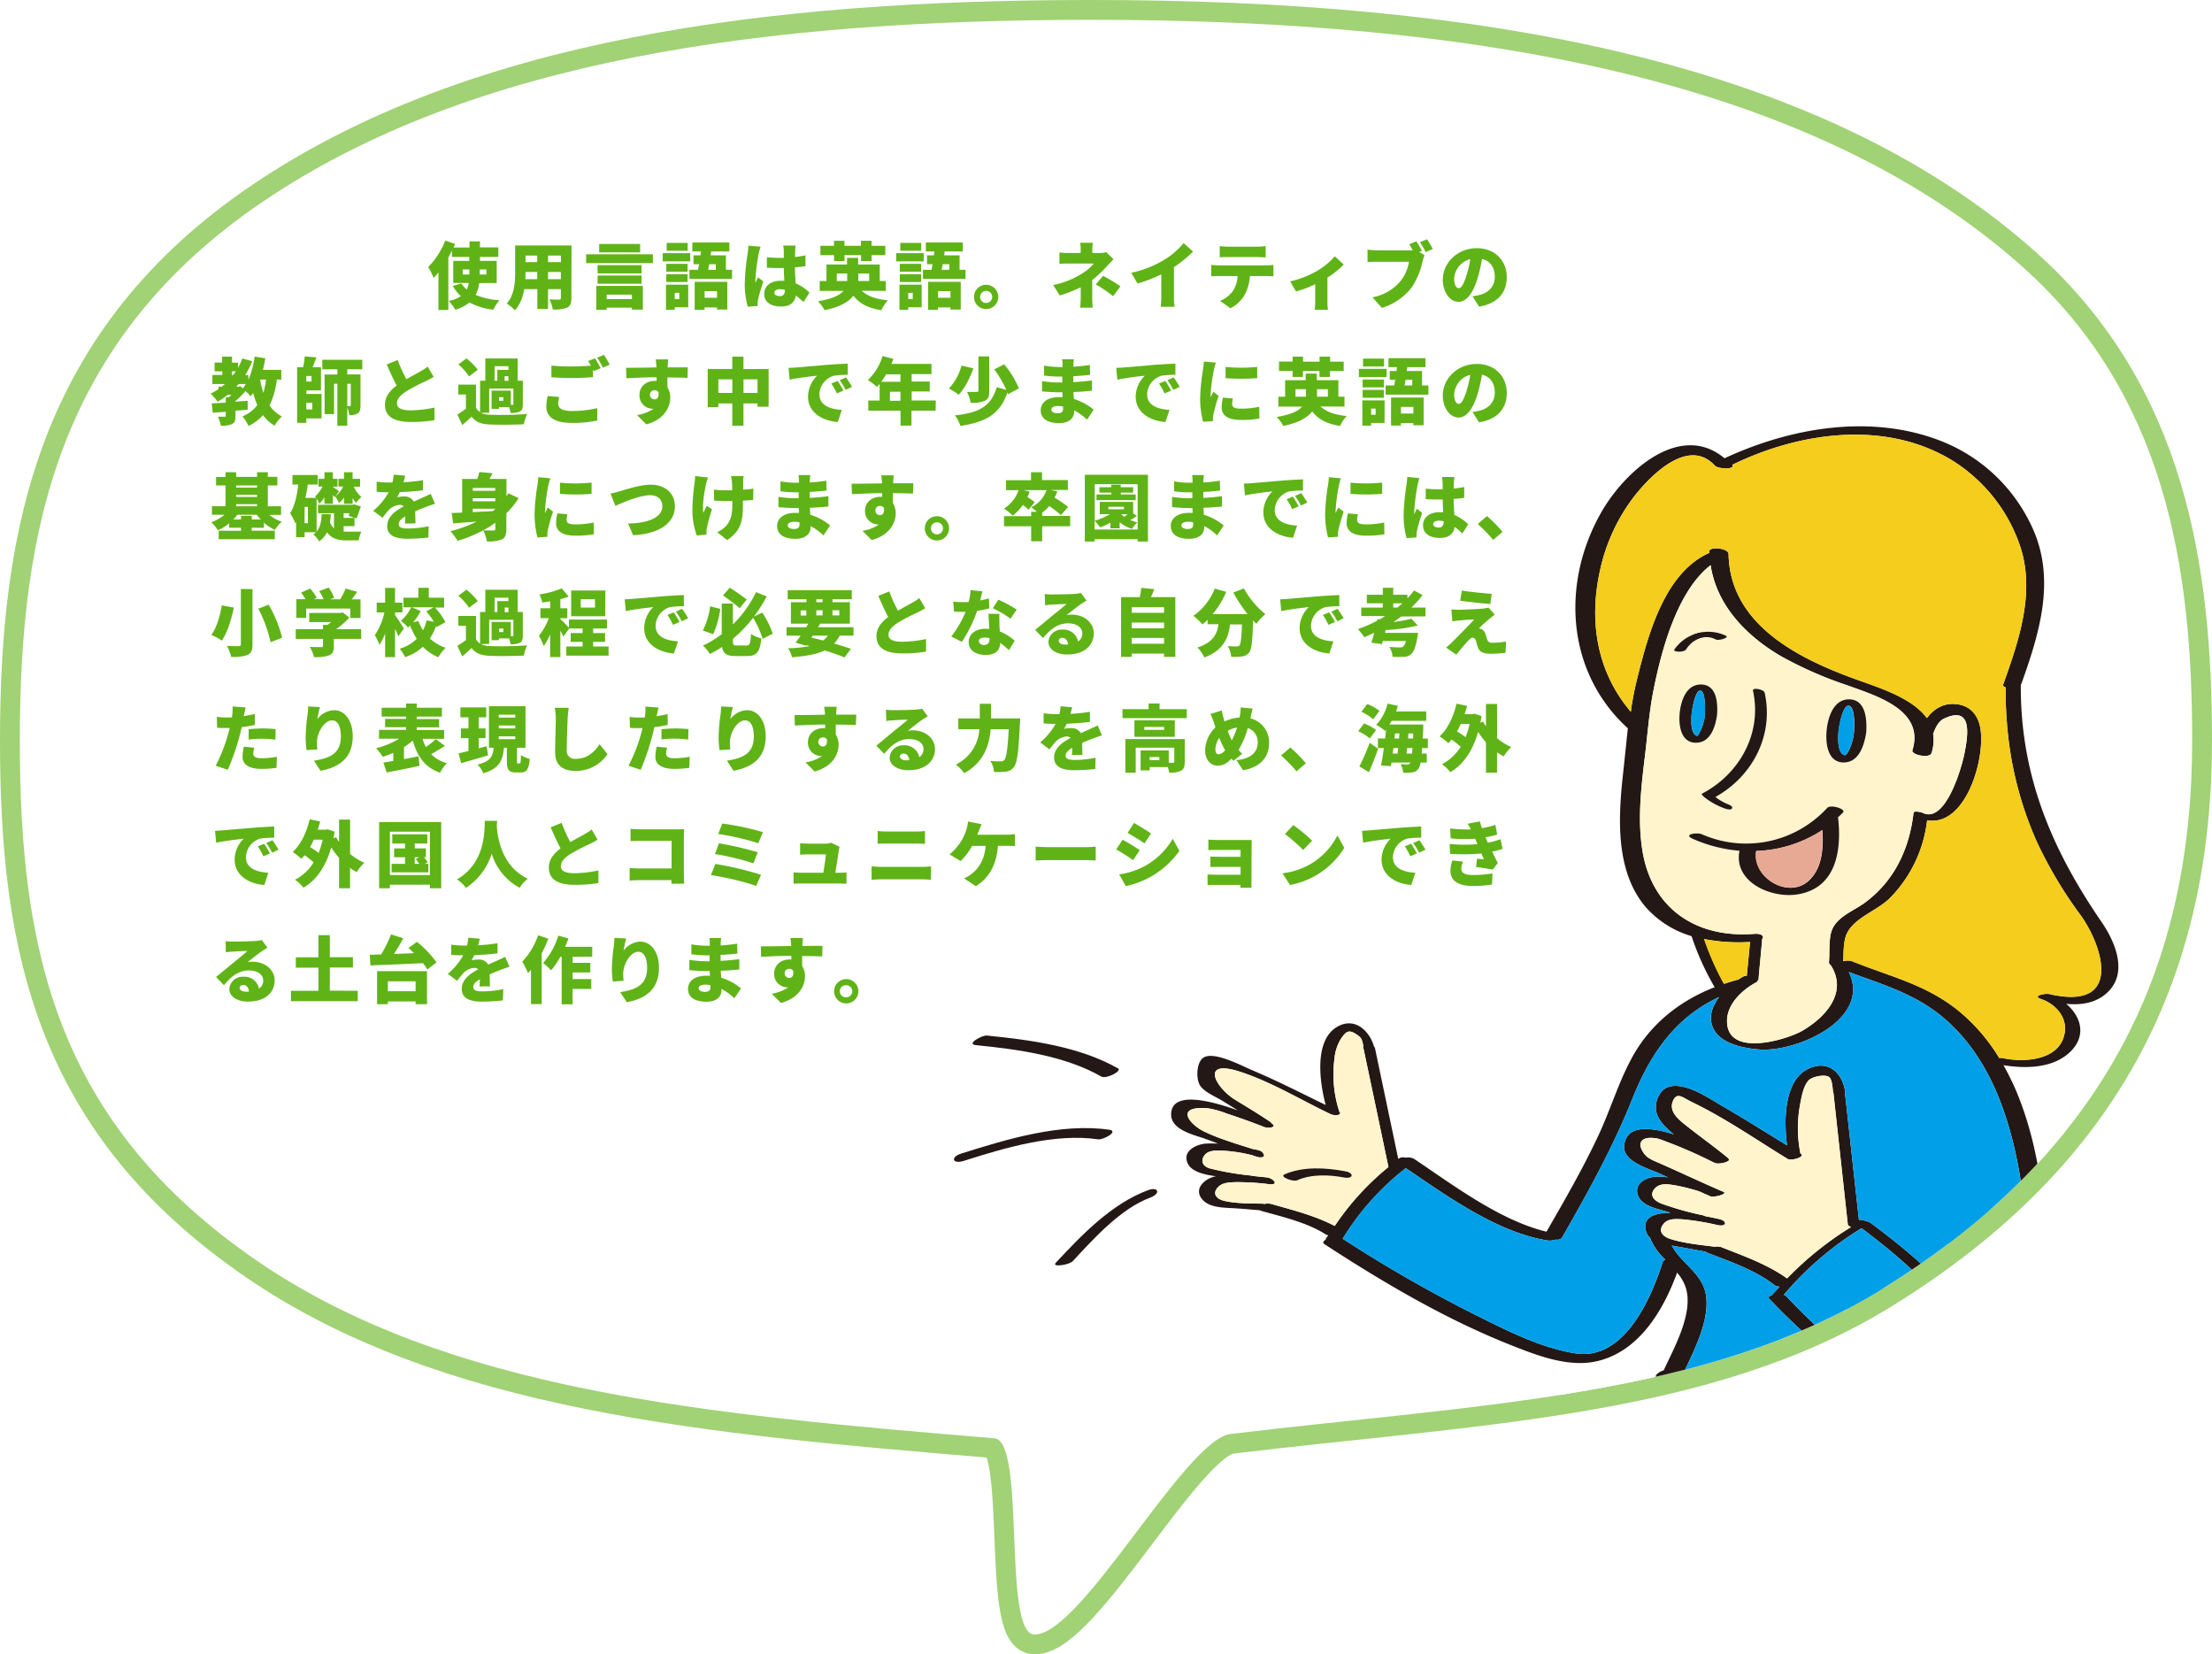 <svg xmlns="http://www.w3.org/2000/svg" xmlns:xlink="http://www.w3.org/1999/xlink" width="670" height="501" viewBox="0 0 670 501">
  <defs>
    <style>
      .a, .c {
        fill: none;
      }

      .b {
        fill: #a1d275;
      }

      .c {
        stroke-width: 12px;
        stroke: url(#a);
      }

      .d {
        fill: #fff;
      }

      .e {
        clip-path: url(#b);
      }

      .f, .k {
        fill: #231815;
      }

      .f, .g, .h, .i, .j {
        stroke: #fff;
        stroke-linecap: round;
        stroke-linejoin: round;
        stroke-width: 20.26px;
      }

      .g, .l {
        fill: #f4cd1d;
      }

      .h, .m {
        fill: #fff4cc;
      }

      .i, .n {
        fill: #009fe8;
      }

      .j, .o {
        fill: #e7a994;
      }

      .p {
        fill: #60b317;
        fill-rule: evenodd;
      }
    </style>
    <pattern id="a" data-name="Unnamed Pattern" width="50" height="56" patternTransform="translate(-50.14 -71.96)" patternUnits="userSpaceOnUse" viewBox="0 0 50 56">
      <rect class="a" width="50" height="56"/>
      <rect class="b" width="50" height="56"/>
    </pattern>
    <clipPath id="b">
      <path class="a" d="M612.47,80.67C656.09,119.51,664,172.12,664,224.27c0,67.35-25.14,123.57-94,166.12C517,423.2,448.6,425.16,372.8,434.25,358.94,435.92,327.68,495,313.37,495c-9.88,0-2.51-58.64-12.18-59.44-87.53-7.24-165.95-14.3-223.5-53.85C16.68,339.78,6,287.16,6,224.27,6,160.65,17.56,103,79.83,60.92,143.59,17.86,232.35,6,330.53,6,446,6,548.42,23.64,612.47,80.67Z"/>
    </clipPath>
  </defs>
  <title>education-mascot-message</title>
  <g>
    <g>
      <path class="c" d="M612.47,80.67C656.09,119.51,664,172.12,664,224.27c0,67.35-25.14,123.57-94,166.12C517,423.2,448.6,425.16,372.8,434.25,358.94,435.92,327.68,495,313.37,495c-9.88,0-2.51-58.64-12.18-59.44-87.53-7.24-165.95-14.3-223.5-53.85C16.68,339.78,6,287.16,6,224.27,6,160.65,17.56,103,79.83,60.92,143.59,17.86,232.35,6,330.53,6,446,6,548.42,23.64,612.47,80.67Z"/>
      <path class="d" d="M612.47,80.67C656.09,119.51,664,172.12,664,224.27c0,67.35-25.14,123.57-94,166.12C517,423.2,448.6,425.16,372.8,434.25,358.94,435.92,327.68,495,313.37,495c-9.88,0-2.51-58.64-12.18-59.44-87.53-7.24-165.95-14.3-223.5-53.85C16.68,339.78,6,287.16,6,224.27,6,160.65,17.56,103,79.83,60.92,143.59,17.86,232.35,6,330.53,6,446,6,548.42,23.64,612.47,80.67Z"/>
    </g>
    <g class="e">
      <g>
        <path class="f" d="M338.7,323.59c1.2.71-3.6,3.29-5.14,2.42-11.1-6.34-25.45-8.26-38-9.51-3-.3,1.88-3.05,3.36-2.9C312.16,314.93,327,316.91,338.7,323.59Z"/>
        <path class="f" d="M347.65,360.46c3.27-1.23,4,1,.78,2.21-9,3.34-17.06,12.33-23.51,19.26-1.06,1.15-6.47,1.93-5.14.5C327.61,374,336.7,364.55,347.65,360.46Z"/>
        <path class="f" d="M336,342.13c3,.47-1.86,3.13-3.37,2.9-13.29-1.91-28.18,2.55-40.82,6.56-3.29,1-4-1.16-.75-2.22C304.92,345,321.3,340,336,342.13Z"/>
        <g>
          <path class="f" d="M636.49,279.12c4.46,6.49,8.62,16.52.66,22.41-3.31,2.43-7.33,2.84-11.3,2.47,4.45,3.76,6.37,9.73,1,14.74-5.16,4.76-13.22,4.94-20,3.84,1.25,2.24,2.43,4.6,3.5,7,8.61,19.94,9.65,42.34,10.31,63.76a.63.63,0,0,1-.11.29c-.37,16-12.74,30.52-29,30.74A50.56,50.56,0,0,1,572,420.53a5.91,5.91,0,0,1-2.47.7c-22.1.74-43.5-4.34-65.6-3.61-4,.15-2.35-1.91,0-2.65,3.09-6.71,9-17.14,6.74-24.84a13.25,13.25,0,0,0-2.69-4.72c-4.12,11.32-11.3,23.37-23.46,26.61-8.73,2.36-18.3-1.29-26.33-4.46-20-7.85-39-19.05-56.94-30.73-.74-.45-.41-1,.29-1.41,0,0,0-.11,0-.18.22-.41.52-.77.77-1.18a1.75,1.75,0,0,1-.73-.22c-5.71-3.65-13.15-5.34-19.6-7.15-.18-.07-.25-.11-.4-.18-2.95-.23-5.89-.52-8.88-.67s-6.74-.33-8.69-2.8c-2.5-3.2,1.07-6.15,4.05-6.78a1.57,1.57,0,0,1,.41,0,6,6,0,0,0-.81-.14c-2.62-.41-6.82-1.15-8-4-1.47-3.58,2.62-5.53,5.49-5.79a35,35,0,0,1,3.83,0c-1.43-.55-2.87-1.07-4.31-1.59-3.31-1.14-9.94-2.65-9.94-7.22,0-7.19,11.45-4.38,20.22-1.25-1.62-1-3.24-2-4.86-3-1.95-1.18-5.6-2.66-6.74-4.79s-.92-7,1.29-8.26c3.24-1.88,11.56,2.58,14.51,3.83,7.58,3.17,15,7,22.39,10.58-1.88-7-3.46-19.24,3.17-23.48,5.37-3.42,10.05.81,11.49,5.83a.86.86,0,0,1,.26.37c2.35,11.2,4.71,22.44,7.07,33.64a1.79,1.79,0,0,1,.33-.25,2.44,2.44,0,0,1,1.84-.15,4.3,4.3,0,0,1,2.51.29c11.74,7.85,26,18.69,40.21,22.12,5.49-9.51,11-19.06,15.66-29,3.61-7.66,6.07-16,10.09-23.44,5.52-10.32,14.58-17.5,25.19-21.59a81.63,81.63,0,0,1-7-15.48,29.53,29.53,0,0,1-13.74-8.63c-9.28-10.72-8.51-26.75-7.07-40,.52-4.68,1-9.51,1.51-14.3-18.67-17-20.29-44-8-65.49,7.15-12.46,23.91-27.5,37.28-16.29,20.14-9.33,44.3-13.49,65.48-5.27a50.69,50.69,0,0,1,27.18,25.06c8,16.07,2.95,32.54-2.72,48.46a.93.93,0,0,1-.19.22C611.89,234.46,621.24,256.9,636.49,279.12Zm-15.8,21.93c22.35,5.16,16.39-14.26,9.57-23.81a128.36,128.36,0,0,1-13.44-22.59,108.05,108.05,0,0,1-8.73-33.35,122.07,122.07,0,0,1-.59-13.12c-.55-.18-.92-.48-.73-.92,4.82-13.56,9.94-28.38,4.86-42.6a49.17,49.17,0,0,0-20.18-25.14c-20.26-12.46-46.37-8.7-66.78,1.25,1.07,1.48-4.23,1.33-5.26.22-7.92-8.55-19.12,2.66-24.16,9a56.17,56.17,0,0,0-10.65,22.92c-3.46,15.7-.7,30.81,9.36,42.64a92.14,92.14,0,0,1,1.84-9.69c3.31-13.27,8.21-32.36,21.95-38.44,0-.15,0-.3,0-.48,0-1.47,5.82-1,5.82.85.41,21.41,21.25,31.69,38.75,38,6.52,2.36,16.86,5.5,21.32,11.69,2.14-2.88,5.23-4.79,9.28-4.2s6.26,3.39,6.93,7.33c.07.48.14,1,.18,1.51.74,9.69-5.23,28.27-16.32,26.28a40,40,0,0,1-11,23.29c-3.9,4.13-11.45,6.23-13.51,11.5-.85,2.21-.78,5.27-.89,7.92a5,5,0,0,1,2.54-.07c11.64,4.75,22.25,6.93,32.3,15a55.69,55.69,0,0,1,12.41,14.38,2.71,2.71,0,0,1,1,0c6.41,1.41,17.28.82,18.79-7.48.92-4.86-2.77-8.88-7-10.35C615.2,301.61,619.36,300.76,620.69,301.05ZM615,394.29c0-.11-.15-.18-.15-.29-.62-19.75-1.58-40.1-8.39-58.86-3.69-10.24-9.4-19.82-17.76-26.9-8.73-7.37-18.6-10.1-28.72-13.89,7,14.26-15.8,24.36-27.11,23.47-4.35-.33-11.2-1.58-13.63-5.82-2-3.43-.81-7,1.48-10.06-12.93,6-20.63,16.69-26.23,30.66-1.54,3.91-3.24,7.74-5,11.5-4.94,10.54-10.61,20.67-16.43,30.81a2.05,2.05,0,0,1-1.84.48,5.63,5.63,0,0,1-2.36.29c-15.14-2.39-30.27-13.23-43.05-21.93a80.14,80.14,0,0,0-19.12,21.38,414.42,414.42,0,0,0,40.66,23.29c9.32,4.65,19.45,9.8,29.84,11.43,14.58,2.28,22.79-16.18,26.44-27.68a1.63,1.63,0,0,1,.77-.74,17.73,17.73,0,0,1-4.56-6.45s0-.07,0-.11A3.94,3.94,0,0,1,498.6,373c-1.33-4.39,2.54-5.68,7.44-5.75-.7-.18-1.4-.41-2.1-.59-2.65-.74-6.93-1.73-7.88-4.83-1.18-3.87,3.27-5.56,6.26-5.53a25.69,25.69,0,0,1,2.94.26c-.84-.37-1.73-.77-2.61-1.18-3.5-1.58-11.46-3.68-10.68-8.73a6.23,6.23,0,0,1,.29-1.22c1.59-4.72,8-4,14.73-1.91-2.65-2.14-4.82-4.43-5.3-6.79-.66-2.91.92-6.78,3.83-7.62,5.19-1.52,12.6,3.83,16.69,6.15C528.65,339,535,343,541.28,346.86c-1-7.7-.88-19.27,6.08-23,6.15-3.25,10.79.88,11.56,7a.47.47,0,0,1-.07.22s0,.07,0,.11q2.1,19.13,4.2,38.22a8.34,8.34,0,0,1,3.5.88c8.76,6.56,17.56,13.64,24.67,22,1.33,1.54-4.2.66-5.19-.52-6.41-7.48-14.29-13.86-22.17-19.83a97.15,97.15,0,0,0-23.57,20.2,1.34,1.34,0,0,1,.73.37c11.42,12,24.6,24.32,41.18,28.34,12.56,3,21-.44,27.47-10.43A32.08,32.08,0,0,0,615,394.29Zm-19.89-166.5c.7-3.91,2.95-14.56-6.33-10.14-1.51.74-2.54,2.58-3.21,4.65a12.5,12.5,0,0,1-.48,5.74c-.55,1.77-6.26.56-5.81-.84,3.83-12.35-11.31-16.59-20.22-19.83a116.44,116.44,0,0,1-19.75-8.74c-10.53-6.19-19.33-15.4-21.17-27.49-10.32,8-15,26.35-17.28,37.78-1.4,7-1.87,14.22-2.76,21.26-1.1,9.18-2.1,18.61-.55,27.79,3,17.43,16.46,26.2,33.77,24.84,2.29-.18,3.13.77,2.43,1.55-.33,4.05-.77,8.11-1.1,12.2a1,1,0,0,1-.37.51c0,.15-.07.3-.33.41-4,2.14-8.58,6.26-8.84,11.24-.52,11.87,18.08,6.15,22.8,3.43,7-4.06,13.85-11.54,8.65-19.79-.4-.3-.62-.59-.59-1,.3-2.91-.14-7.34,1-9.95,1.7-3.91,6.52-5.57,9.91-8.07,9-6.64,13.48-16.44,14.7-27.13.11-.92,2.61-.18,2.91,0C589.38,249.42,594.32,232.1,595.09,227.79ZM510.46,414.67c19,.08,37.64,3.73,56.68,3.62-11.93-6-22.39-15.7-31.38-25.1-.33-.33.15-.67.88-.92.78-.92,1.62-1.74,2.4-2.62a2.9,2.9,0,0,1-1.48-.41c-5.78-4.57-13.62-7.22-20.44-9.87a1.49,1.49,0,0,1-.51-.33c-3.39-.56-6.78-1.26-10.17-1.81h-.07c3.09,5.68,9.76,8.59,10.46,15.74S513.55,408.11,510.46,414.67Zm50.2-43.08c-.52-.18-.92-.48-1-.85q-2.16-19.89-4.35-39.8c0-.07-.11-.11-.11-.18-.15-1.11-.22-3.76-1.14-4.54-1.14-1-5.05-.25-6.19.89-1.69,1.73-2.21,5.08-2.65,7.37a39.05,39.05,0,0,0,.11,14.89.12.12,0,0,0,.08,0c1.58.95-2.84,2.24-3.91,1.62-9.54-5.83-19-12.42-29.06-17.21-2.8-1.33-4.56-3.28-5.78-.26-1.4,3.43,2.47,6.08,4.57,7.77,4.08,3.21,8.32,6.23,12.33,9.55a.3.3,0,0,1,0,.18c.81.7-2.5,1.59-3.83,1.29a.53.53,0,0,1-.26-.07h0c-.11,0-.22-.11-.33-.15a.15.15,0,0,1-.08,0,139.11,139.11,0,0,0-14.69-6.45,20,20,0,0,0-2.47-.85c-5.27-.92-6.23,1.73-3.76,4.79,1.18,1.47,3.13,2.06,4.83,2.84,6.33,2.8,12.63,5.78,19,8.51,1.51.63-2.87,1.84-4,1.36s-2.21-1-3.32-1.47a56.14,56.14,0,0,0-7.33-1.84c-1.95-.33-4.38-.78-6,.81-2,2.1-.41,3.83,1.91,4.72a90.59,90.59,0,0,0,12.38,3.5,3.74,3.74,0,0,1,.92.33c1.84.33,3.35.66,4,.81,2.76.55,2.51,2.47-.29,1.88a78.6,78.6,0,0,0-10.54-1.77c-2-.11-4.49-.37-5.85,1.36-1.88,2.29-.15,3.91,2.13,4.61,4.09,1.29,9.06,1.77,13.3,2.32a5.12,5.12,0,0,1,1.91.08c6.63,2.61,14.15,5.27,20,9.5A99.81,99.81,0,0,1,560.66,371.59Zm-31.57-76c.33-3.46.67-6.89,1-10.32a54.53,54.53,0,0,1-13.85-.88,85.86,85.86,0,0,0,6,13.56c1.32-.44,2.61-.85,4-1.22h.18a19.21,19.21,0,0,1,1.77-1.06A1.89,1.89,0,0,1,529.09,295.56ZM420.55,353.42q-3.81-18.18-7.66-36.37c0-.08,0-.11.08-.19-.44-1.95-.44-2.58-2.29-3.72-2.21-1.4-3-.74-4.49,1.4a13.8,13.8,0,0,0-2,6.12,36.44,36.44,0,0,0,1.48,16c1,1-1.22,1.44-2.76.7-8.95-4.27-18.09-9.84-27.55-12.86-11.9-3.8-7.22,4.86-1.26,8.55,3.5,2.14,7,4.24,10.39,6.52a2.35,2.35,0,0,1,.7.67c1.77,1-.77,1.73-2.47,1-3.64-1.44-7.4-2.8-11.16-4a26.58,26.58,0,0,0-5.59-1.58c-10.35-.89-5.71,4.79-1.44,6.92,4.6,2.25,9.94,3.8,14.92,5.39a12.09,12.09,0,0,1,1.28.25c1.11.22,1.66.63,1.81,1,.88.85,0,1.73-2,1.07a10.22,10.22,0,0,1-1.18-.41,45.68,45.68,0,0,0-9.87-1.44c-1.62,0-3.57,0-4.64,1.4-1.44,1.92-.33,3.43,1.58,4A84.15,84.15,0,0,0,379,356l.33.11,4.28.44c2.06.19,4.05,2.4.84,2.07A76.39,76.39,0,0,0,374.3,358c-1.7.07-3.87.07-5.2,1.36-1.91,1.77-1.07,3.65,1.73,4.31,3.58.85,8.11.78,11.75.85a1.24,1.24,0,0,0,.41.08,4.81,4.81,0,0,1,2.06,0c6.33,1.81,13.3,3.54,19.23,6.67A81,81,0,0,1,420.55,353.42Z"/>
          <path class="g" d="M630.27,277.24a127.8,127.8,0,0,1-13.45-22.59,108.05,108.05,0,0,1-8.73-33.35,122.07,122.07,0,0,1-.59-13.12c-.55-.18-.92-.48-.73-.92,4.82-13.56,9.94-28.38,4.86-42.6a49.17,49.17,0,0,0-20.18-25.14c-20.26-12.46-46.37-8.7-66.78,1.25,1.07,1.48-4.23,1.33-5.26.22-7.92-8.55-19.12,2.66-24.16,9a56.17,56.17,0,0,0-10.65,22.92c-3.46,15.7-.7,30.81,9.36,42.64a92.14,92.14,0,0,1,1.84-9.69c3.31-13.27,8.21-32.36,21.95-38.44,0-.15,0-.3,0-.48,0-1.47,5.82-1,5.82.85.41,21.41,21.25,31.69,38.75,38,6.52,2.36,16.86,5.5,21.32,11.69,2.14-2.88,5.23-4.79,9.28-4.2s6.26,3.39,6.93,7.33c.07.48.14,1,.18,1.51.74,9.69-5.23,28.27-16.32,26.28a40,40,0,0,1-11,23.29c-3.9,4.13-11.45,6.23-13.51,11.5-.85,2.21-.78,5.27-.89,7.92a5,5,0,0,1,2.54-.07c11.64,4.75,22.25,6.93,32.3,15a55.92,55.92,0,0,1,12.42,14.38,2.67,2.67,0,0,1,1,0c6.41,1.41,17.28.82,18.79-7.48.92-4.86-2.77-8.88-7-10.35-3-1,1.14-1.88,2.47-1.59C643,306.21,637.08,286.79,630.27,277.24Z"/>
          <path class="h" d="M588.76,217.65c9.28-4.42,7,6.23,6.33,10.14-.77,4.31-5.71,21.63-12.59,18.42-.3-.14-2.8-.88-2.91,0-1.22,10.69-5.68,20.49-14.7,27.13-3.39,2.5-8.21,4.16-9.91,8.07-1.17,2.61-.73,7-1,9.95,0,.37.19.66.59,1,5.2,8.25-1.66,15.73-8.65,19.79-4.72,2.72-23.32,8.44-22.8-3.43.26-5,4.82-9.1,8.84-11.24.26-.11.33-.26.33-.41a1,1,0,0,0,.37-.51c.33-4.09.77-8.15,1.1-12.2.7-.78-.14-1.73-2.43-1.55C514,284.17,500.51,275.4,497.53,258c-1.55-9.18-.55-18.61.55-27.79.89-7,1.36-14.3,2.76-21.26,2.29-11.43,7-29.82,17.28-37.78,1.84,12.09,10.64,21.3,21.17,27.49A116.44,116.44,0,0,0,559,207.37c8.91,3.24,24.05,7.48,20.22,19.83-.45,1.4,5.26,2.61,5.81.84a12.5,12.5,0,0,0,.48-5.74C586.22,220.23,587.25,218.39,588.76,217.65Zm-23.54,4.24c.3-3.76,0-9.91-5-10.1-4.71-.15-6.48,5.05-7,9-.44,3.65,0,9.73,4.71,10.1C562.94,231.18,564.6,225.87,565.22,221.89Zm-7,24.14c.92-1-3.75-2.51-4.82-1.36a33.32,33.32,0,0,1-37.9,8c-1.47-.66-5.89,0-2.87,1.33a44,44,0,0,0,14.21,3.61c-1.91,9.54,9.73,14.56,17.72,13.19,11.56-1.95,13.26-13.23,12.15-23.14,0,0,0-.08-.07-.15C557.23,247.06,557.75,246.55,558.26,246Zm-38.67-4.68c11.27-6.27,17.75-18.69,14.92-31.55-.22-1-3.72-1.73-3.5-.66,2.83,12.86-4,25.21-15.43,31.21-.19.11-.08.34.22.56.07.07.11.18.22.29a21.73,21.73,0,0,0,6.3,3.58c.44.18,2,.62,2.32.07s-.56-1-1-1.22A14.94,14.94,0,0,1,519.59,241.35Zm.11-47.69c.88.44,4.24-.55,3.06-1.14a12.5,12.5,0,0,0-15.58,4.16c-.48.74,2.95.89,3.57-.07C512.7,193.59,516.28,191.89,519.7,193.66Zm.37,23c.29-3.58,0-9.18-4.72-9.32-4.41-.15-6.11,4.57-6.55,8.29-.41,3.46,0,9,4.46,9.32C517.9,225.24,519.52,220.38,520.07,216.62Z"/>
          <path class="i" d="M567.14,418.29c-19,.11-37.68-3.54-56.68-3.62,3.09-6.56,7.1-14.52,6.37-21.7s-7.37-10.06-10.46-15.74h.07c3.39.55,6.78,1.25,10.17,1.81a1.49,1.49,0,0,0,.51.33c6.82,2.65,14.66,5.3,20.44,9.87a2.9,2.9,0,0,0,1.48.41c-.78.88-1.62,1.7-2.4,2.62-.73.25-1.21.59-.88.92C544.75,402.59,555.21,412.28,567.14,418.29Z"/>
          <path class="f" d="M560.25,211.79c5,.19,5.27,6.34,5,10.1-.62,4-2.28,9.29-7.22,9-4.75-.37-5.15-6.45-4.71-10.1C553.77,216.84,555.54,211.64,560.25,211.79ZM561.54,222c.11-1.33.52-7.89-1.51-8.29-1.84-.33-2.95,6.12-3.06,6.93-.22,1.88-.55,6.23,1.07,7.7,1,.92,1.47-.18,2.06-1.29A16.31,16.31,0,0,0,561.54,222Z"/>
          <path class="i" d="M560,213.71c2,.4,1.62,7,1.51,8.29a16.31,16.31,0,0,1-1.44,5.05c-.59,1.11-1,2.21-2.06,1.29-1.62-1.47-1.29-5.82-1.07-7.7C557.08,219.83,558.19,213.38,560,213.71Z"/>
          <path class="h" d="M559.7,370.74c0,.37.44.67,1,.85a99.81,99.81,0,0,0-19.34,15.55c-5.89-4.23-13.41-6.89-20-9.5a5.12,5.12,0,0,0-1.91-.08c-4.24-.55-9.21-1-13.3-2.32-2.28-.7-4-2.32-2.13-4.61,1.36-1.73,3.86-1.47,5.85-1.36A78.6,78.6,0,0,1,520.33,371c2.8.59,3-1.33.29-1.88-.66-.15-2.17-.48-4-.81a3.74,3.74,0,0,0-.92-.33,90.59,90.59,0,0,1-12.38-3.5c-2.32-.89-3.9-2.62-1.91-4.72,1.58-1.59,4-1.14,6-.81a56.14,56.14,0,0,1,7.33,1.84c1.11.48,2.21,1,3.32,1.47s5.52-.73,4-1.36c-6.37-2.73-12.67-5.71-19-8.51-1.7-.78-3.65-1.37-4.83-2.84-2.47-3.06-1.51-5.71,3.76-4.79a20,20,0,0,1,2.47.85,139.11,139.11,0,0,1,14.69,6.45.15.15,0,0,0,.08,0c.11,0,.22.11.33.15h0a.53.53,0,0,0,.26.07c1.33.3,4.64-.59,3.83-1.29a.3.3,0,0,0,0-.18c-4-3.32-8.25-6.34-12.33-9.55-2.1-1.69-6-4.34-4.57-7.77,1.22-3,3-1.07,5.78.26C522.57,338.61,532,345.2,541.54,351c1.07.62,5.49-.67,3.91-1.62a.12.12,0,0,1-.08,0,39.05,39.05,0,0,1-.11-14.89c.44-2.29,1-5.64,2.65-7.37,1.14-1.14,5.05-1.88,6.19-.89.92.78,1,3.43,1.14,4.54,0,.07.08.11.11.18Q557.51,350.85,559.7,370.74Z"/>
          <path class="f" d="M553.44,244.67c1.07-1.15,5.74.33,4.82,1.36-.51.52-1,1-1.58,1.51,0,.07.07.11.07.15,1.11,9.91-.59,21.19-12.15,23.14-8,1.37-19.63-3.65-17.72-13.19A44,44,0,0,1,512.67,254c-3-1.37,1.4-2,2.87-1.33A33.32,33.32,0,0,0,553.44,244.67ZM548,266.59c4-3.83,4.35-9.84,4-15.22a38.86,38.86,0,0,1-20,6.34C530.57,265.71,541.76,272.53,548,266.59Z"/>
          <path class="j" d="M551.93,251.37c.37,5.38,0,11.39-4,15.22-6.19,5.94-17.38-.88-16.06-8.88A38.86,38.86,0,0,0,551.93,251.37Z"/>
          <path class="f" d="M534.51,209.8c2.83,12.86-3.65,25.28-14.92,31.55a14.94,14.94,0,0,0,4,2.28c.44.19,1.36.63,1,1.22s-1.88.11-2.32-.07a21.73,21.73,0,0,1-6.3-3.58c-.11-.11-.15-.22-.22-.29-.3-.22-.41-.45-.22-.56,11.45-6,18.26-18.35,15.43-31.21C530.79,208.07,534.29,208.77,534.51,209.8Z"/>
          <path class="g" d="M530.05,285.24c-.29,3.43-.63,6.86-1,10.32a1.89,1.89,0,0,0-1,.08,19.21,19.21,0,0,0-1.77,1.06h-.18c-1.37.37-2.66.78-4,1.22a85.86,85.86,0,0,1-6-13.56A54.53,54.53,0,0,0,530.05,285.24Z"/>
          <path class="f" d="M522.76,192.52c1.18.59-2.18,1.58-3.06,1.14-3.42-1.77-7-.07-9,3-.62,1-4.05.81-3.57.07A12.5,12.5,0,0,1,522.76,192.52Z"/>
          <path class="f" d="M515.35,207.3c4.72.14,5,5.74,4.72,9.32-.55,3.76-2.17,8.62-6.81,8.29-4.42-.33-4.87-5.86-4.46-9.32C509.24,211.87,510.94,207.15,515.35,207.3Zm1,9.43c.07-1,.4-7.55-1.37-7.59-1.47-.08-2.43,5.6-2.54,6.34-.18,1.73-.51,5.67,1,7.07.84.78,1.06-.22,1.58-1.21A13.57,13.57,0,0,0,516.39,216.73Z"/>
          <path class="i" d="M515,209.14c1.77,0,1.44,6.6,1.37,7.59a13.57,13.57,0,0,1-1.33,4.61c-.52,1-.74,2-1.58,1.21-1.51-1.4-1.18-5.34-1-7.07C512.59,214.74,513.55,209.06,515,209.14Z"/>
          <path class="i" d="M614.83,394c-.62-19.75-1.58-40.1-8.39-58.86-3.69-10.24-9.4-19.82-17.76-26.9-8.73-7.37-18.6-10.1-28.72-13.89,7,14.26-15.8,24.36-27.11,23.47-4.35-.33-11.2-1.58-13.63-5.82-2-3.43-.81-7,1.48-10.06-12.93,6-20.63,16.69-26.23,30.66-1.54,3.91-3.24,7.74-5,11.5-4.94,10.54-10.61,20.67-16.43,30.81a2.05,2.05,0,0,1-1.84.48,5.63,5.63,0,0,1-2.36.29c-15.14-2.39-30.27-13.23-43.05-21.93a80.14,80.14,0,0,0-19.12,21.38,414.42,414.42,0,0,0,40.66,23.29c9.32,4.65,19.45,9.8,29.84,11.43,14.58,2.28,22.79-16.18,26.44-27.68a1.63,1.63,0,0,1,.77-.74,17.73,17.73,0,0,1-4.56-6.45s0-.07,0-.11A3.94,3.94,0,0,1,498.6,373c-1.33-4.39,2.54-5.68,7.44-5.75-.7-.18-1.4-.41-2.1-.59-2.65-.74-6.93-1.73-7.88-4.83-1.18-3.87,3.27-5.56,6.26-5.53a25.69,25.69,0,0,1,2.94.26c-.84-.37-1.73-.77-2.61-1.18-3.5-1.58-11.46-3.68-10.68-8.73a6.23,6.23,0,0,1,.29-1.22c1.59-4.72,8-4,14.73-1.91-2.65-2.14-4.82-4.43-5.3-6.79-.66-2.91.92-6.78,3.83-7.62,5.19-1.52,12.6,3.83,16.69,6.15C528.65,339,535,343,541.28,346.86c-1-7.7-.88-19.27,6.08-23,6.15-3.25,10.79.88,11.56,7a.47.47,0,0,1-.07.22s0,.07,0,.11q2.1,19.13,4.2,38.22a8.34,8.34,0,0,1,3.5.88c8.76,6.56,17.56,13.64,24.67,22,1.33,1.54-4.2.66-5.19-.52-6.41-7.48-14.29-13.86-22.17-19.83a97.15,97.15,0,0,0-23.57,20.2,1.3,1.3,0,0,1,.73.37c11.42,12,24.6,24.32,41.18,28.34,12.56,3,21-.44,27.47-10.43A32.08,32.08,0,0,0,615,394.29C614.94,394.18,614.83,394.11,614.83,394Z"/>
          <path class="h" d="M412.89,317.05q3.87,18.18,7.66,36.37a81,81,0,0,0-16.27,17.84c-5.93-3.13-12.9-4.86-19.23-6.67a4.81,4.81,0,0,0-2.06,0,1.24,1.24,0,0,1-.41-.08c-3.64-.07-8.17,0-11.75-.85-2.8-.66-3.64-2.54-1.73-4.31,1.33-1.29,3.5-1.29,5.2-1.36a76.39,76.39,0,0,1,10.12.63c3.21.33,1.22-1.88-.84-2.07l-4.28-.44L379,356a84.15,84.15,0,0,1-12.56-2.18c-1.91-.55-3-2.06-1.58-4,1.07-1.36,3-1.4,4.64-1.4a45.68,45.68,0,0,1,9.87,1.44,10.22,10.22,0,0,0,1.18.41c2,.66,2.87-.22,2-1.07-.15-.37-.7-.78-1.81-1a12.09,12.09,0,0,0-1.28-.25c-5-1.59-10.32-3.14-14.92-5.39-4.27-2.13-8.91-7.81,1.44-6.92a26.58,26.58,0,0,1,5.59,1.58c3.76,1.22,7.52,2.58,11.16,4,1.7.7,4.24,0,2.47-1a2.35,2.35,0,0,0-.7-.67c-3.39-2.28-6.89-4.38-10.39-6.52-6-3.69-10.64-12.35,1.26-8.55,9.46,3,18.6,8.59,27.55,12.86,1.54.74,3.75.3,2.76-.7a36.44,36.44,0,0,1-1.48-16,13.8,13.8,0,0,1,2-6.12c1.51-2.14,2.28-2.8,4.49-1.4,1.85,1.14,1.85,1.77,2.29,3.72C412.93,316.94,412.86,317,412.89,317.05Zm-5.78,39.54c2.76.52,3.21-1.36.37-1.88-5.86-1.1-12.82-1.55-18.45,1-1.59.7,2.69,2.32,3.86,1.77C397.24,355.52,402.58,355.74,407.11,356.59Z"/>
          <path class="f" d="M407.48,354.71c2.84.52,2.39,2.4-.37,1.88-4.53-.85-9.87-1.07-14.22.85-1.17.55-5.45-1.07-3.86-1.77C394.66,353.16,401.62,353.61,407.48,354.71Z"/>
        </g>
        <path class="k" d="M338.7,323.59c1.2.71-3.6,3.29-5.14,2.42-11.1-6.34-25.45-8.26-38-9.51-3-.3,1.88-3.05,3.36-2.9C312.16,314.93,327,316.91,338.7,323.59Z"/>
        <path class="k" d="M347.65,360.46c3.27-1.23,4,1,.78,2.21-9,3.34-17.06,12.33-23.51,19.26-1.06,1.15-6.47,1.93-5.14.5C327.61,374,336.7,364.55,347.65,360.46Z"/>
        <path class="k" d="M336,342.13c3,.47-1.86,3.13-3.37,2.9-13.29-1.91-28.18,2.55-40.82,6.56-3.29,1-4-1.16-.75-2.22C304.92,345,321.3,340,336,342.13Z"/>
        <g>
          <path class="k" d="M636.49,279.12c4.46,6.49,8.62,16.52.66,22.41-3.31,2.43-7.33,2.84-11.3,2.47,4.45,3.76,6.37,9.73,1,14.74-5.16,4.76-13.22,4.94-20,3.84,1.25,2.24,2.43,4.6,3.5,7,8.61,19.94,9.65,42.34,10.31,63.76a.63.63,0,0,1-.11.29c-.37,16-12.74,30.52-29,30.74A50.56,50.56,0,0,1,572,420.53a5.91,5.91,0,0,1-2.47.7c-22.1.74-43.5-4.34-65.6-3.61-4,.15-2.35-1.91,0-2.65,3.09-6.71,9-17.14,6.74-24.84a13.25,13.25,0,0,0-2.69-4.72c-4.12,11.32-11.3,23.37-23.46,26.61-8.73,2.36-18.3-1.29-26.33-4.46-20-7.85-39-19.05-56.94-30.73-.74-.45-.41-1,.29-1.41,0,0,0-.11,0-.18.22-.41.52-.77.77-1.18a1.75,1.75,0,0,1-.73-.22c-5.71-3.65-13.15-5.34-19.6-7.15-.18-.07-.25-.11-.4-.18-2.95-.23-5.89-.52-8.88-.67s-6.74-.33-8.69-2.8c-2.5-3.2,1.07-6.15,4.05-6.78a1.57,1.57,0,0,1,.41,0,6,6,0,0,0-.81-.14c-2.62-.41-6.82-1.15-8-4-1.47-3.58,2.62-5.53,5.49-5.79a35,35,0,0,1,3.83,0c-1.43-.55-2.87-1.07-4.31-1.59-3.31-1.14-9.94-2.65-9.94-7.22,0-7.19,11.45-4.38,20.22-1.25-1.62-1-3.24-2-4.86-3-1.95-1.18-5.6-2.66-6.74-4.79s-.92-7,1.29-8.26c3.24-1.88,11.56,2.58,14.51,3.83,7.58,3.17,15,7,22.39,10.58-1.88-7-3.46-19.24,3.17-23.48,5.37-3.42,10.05.81,11.49,5.83a.86.86,0,0,1,.26.37c2.35,11.2,4.71,22.44,7.07,33.64a1.79,1.79,0,0,1,.33-.25,2.44,2.44,0,0,1,1.84-.15,4.3,4.3,0,0,1,2.51.29c11.74,7.85,26,18.69,40.21,22.12,5.49-9.51,11-19.06,15.66-29,3.61-7.66,6.07-16,10.09-23.44,5.52-10.32,14.58-17.5,25.19-21.59a81.63,81.63,0,0,1-7-15.48,29.53,29.53,0,0,1-13.74-8.63c-9.28-10.72-8.51-26.75-7.07-40,.52-4.68,1-9.51,1.51-14.3-18.67-17-20.29-44-8-65.49,7.15-12.46,23.91-27.5,37.28-16.29,20.14-9.33,44.3-13.49,65.48-5.27a50.69,50.69,0,0,1,27.18,25.06c8,16.07,2.95,32.54-2.72,48.46a.93.93,0,0,1-.19.22C611.89,234.46,621.24,256.9,636.49,279.12Zm-15.8,21.93c22.35,5.16,16.39-14.26,9.57-23.81a128.36,128.36,0,0,1-13.44-22.59,108.05,108.05,0,0,1-8.73-33.35,122.07,122.07,0,0,1-.59-13.12c-.55-.18-.92-.48-.73-.92,4.82-13.56,9.94-28.38,4.86-42.6a49.17,49.17,0,0,0-20.18-25.14c-20.26-12.46-46.37-8.7-66.78,1.25,1.07,1.48-4.23,1.33-5.26.22-7.92-8.55-19.12,2.66-24.16,9a56.17,56.17,0,0,0-10.65,22.92c-3.46,15.7-.7,30.81,9.36,42.64a92.14,92.14,0,0,1,1.84-9.69c3.31-13.27,8.21-32.36,21.95-38.44,0-.15,0-.3,0-.48,0-1.47,5.82-1,5.82.85.41,21.41,21.25,31.69,38.75,38,6.52,2.36,16.86,5.5,21.32,11.69,2.14-2.88,5.23-4.79,9.28-4.2s6.26,3.39,6.93,7.33c.07.48.14,1,.18,1.51.74,9.69-5.23,28.27-16.32,26.28a40,40,0,0,1-11,23.29c-3.9,4.13-11.45,6.23-13.51,11.5-.85,2.21-.78,5.27-.89,7.92a5,5,0,0,1,2.54-.07c11.64,4.75,22.25,6.93,32.3,15a55.69,55.69,0,0,1,12.41,14.38,2.71,2.71,0,0,1,1,0c6.41,1.41,17.28.82,18.79-7.48.92-4.86-2.77-8.88-7-10.35C615.2,301.61,619.36,300.76,620.69,301.05ZM615,394.29c0-.11-.15-.18-.15-.29-.62-19.75-1.58-40.1-8.39-58.86-3.69-10.24-9.4-19.82-17.76-26.9-8.73-7.37-18.6-10.1-28.72-13.89,7,14.26-15.8,24.36-27.11,23.47-4.35-.33-11.2-1.58-13.63-5.82-2-3.43-.81-7,1.48-10.06-12.93,6-20.63,16.69-26.23,30.66-1.54,3.91-3.24,7.74-5,11.5-4.94,10.54-10.61,20.67-16.43,30.81a2.05,2.05,0,0,1-1.84.48,5.63,5.63,0,0,1-2.36.29c-15.14-2.39-30.27-13.23-43.05-21.93a80.14,80.14,0,0,0-19.12,21.38,414.42,414.42,0,0,0,40.66,23.29c9.32,4.65,19.45,9.8,29.84,11.43,14.58,2.28,22.79-16.18,26.44-27.68a1.63,1.63,0,0,1,.77-.74,17.73,17.73,0,0,1-4.56-6.45s0-.07,0-.11A3.94,3.94,0,0,1,498.6,373c-1.33-4.39,2.54-5.68,7.44-5.75-.7-.18-1.4-.41-2.1-.59-2.65-.74-6.93-1.73-7.88-4.83-1.18-3.87,3.27-5.56,6.26-5.53a25.69,25.69,0,0,1,2.94.26c-.84-.37-1.73-.77-2.61-1.18-3.5-1.58-11.46-3.68-10.68-8.73a6.23,6.23,0,0,1,.29-1.22c1.59-4.72,8-4,14.73-1.91-2.65-2.14-4.82-4.43-5.3-6.79-.66-2.91.92-6.78,3.83-7.62,5.19-1.52,12.6,3.83,16.69,6.15C528.65,339,535,343,541.28,346.86c-1-7.7-.88-19.27,6.08-23,6.15-3.25,10.79.88,11.56,7a.47.47,0,0,1-.07.22s0,.07,0,.11q2.1,19.13,4.2,38.22a8.34,8.34,0,0,1,3.5.88c8.76,6.56,17.56,13.64,24.67,22,1.33,1.54-4.2.66-5.19-.52-6.41-7.48-14.29-13.86-22.17-19.83a97.15,97.15,0,0,0-23.57,20.2,1.34,1.34,0,0,1,.73.37c11.42,12,24.6,24.32,41.18,28.34,12.56,3,21-.44,27.47-10.43A32.08,32.08,0,0,0,615,394.29Zm-19.89-166.5c.7-3.91,2.95-14.56-6.33-10.14-1.51.74-2.54,2.58-3.21,4.65a12.5,12.5,0,0,1-.48,5.74c-.55,1.77-6.26.56-5.81-.84,3.83-12.35-11.31-16.59-20.22-19.83a116.44,116.44,0,0,1-19.75-8.74c-10.53-6.19-19.33-15.4-21.17-27.49-10.32,8-15,26.35-17.28,37.78-1.4,7-1.87,14.22-2.76,21.26-1.1,9.18-2.1,18.61-.55,27.79,3,17.43,16.46,26.2,33.77,24.84,2.29-.18,3.13.77,2.43,1.55-.33,4.05-.77,8.11-1.1,12.2a1,1,0,0,1-.37.51c0,.15-.07.3-.33.41-4,2.14-8.58,6.26-8.84,11.24-.52,11.87,18.08,6.15,22.8,3.43,7-4.06,13.85-11.54,8.65-19.79-.4-.3-.62-.59-.59-1,.3-2.91-.14-7.34,1-9.95,1.7-3.91,6.52-5.57,9.91-8.07,9-6.64,13.48-16.44,14.7-27.13.11-.92,2.61-.18,2.91,0C589.38,249.42,594.32,232.1,595.09,227.79ZM510.46,414.67c19,.08,37.64,3.73,56.68,3.62-11.93-6-22.39-15.7-31.38-25.1-.33-.33.15-.67.88-.92.78-.92,1.62-1.74,2.4-2.62a2.9,2.9,0,0,1-1.48-.41c-5.78-4.57-13.62-7.22-20.44-9.87a1.49,1.49,0,0,1-.51-.33c-3.39-.56-6.78-1.26-10.17-1.81h-.07c3.09,5.68,9.76,8.59,10.46,15.74S513.55,408.11,510.46,414.67Zm50.2-43.08c-.52-.18-.92-.48-1-.85q-2.16-19.89-4.35-39.8c0-.07-.11-.11-.11-.18-.15-1.11-.22-3.76-1.14-4.54-1.14-1-5.05-.25-6.19.89-1.69,1.73-2.21,5.08-2.65,7.37a39.05,39.05,0,0,0,.11,14.89.12.12,0,0,0,.08,0c1.58.95-2.84,2.24-3.91,1.62-9.54-5.83-19-12.42-29.06-17.21-2.8-1.33-4.56-3.28-5.78-.26-1.4,3.43,2.47,6.08,4.57,7.77,4.08,3.21,8.32,6.23,12.33,9.55a.3.3,0,0,1,0,.18c.81.7-2.5,1.59-3.83,1.29a.53.53,0,0,1-.26-.07h0c-.11,0-.22-.11-.33-.15a.15.15,0,0,1-.08,0,139.11,139.11,0,0,0-14.69-6.45,20,20,0,0,0-2.47-.85c-5.27-.92-6.23,1.73-3.76,4.79,1.18,1.47,3.13,2.06,4.83,2.84,6.33,2.8,12.63,5.78,19,8.51,1.51.63-2.87,1.84-4,1.36s-2.21-1-3.32-1.47a56.14,56.14,0,0,0-7.33-1.84c-1.95-.33-4.38-.78-6,.81-2,2.1-.41,3.83,1.91,4.72a90.59,90.59,0,0,0,12.38,3.5,3.74,3.74,0,0,1,.92.33c1.84.33,3.35.66,4,.81,2.76.55,2.51,2.47-.29,1.88a78.6,78.6,0,0,0-10.54-1.77c-2-.11-4.49-.37-5.85,1.36-1.88,2.29-.15,3.91,2.13,4.61,4.09,1.29,9.06,1.77,13.3,2.32a5.12,5.12,0,0,1,1.91.08c6.63,2.61,14.15,5.27,20,9.5A99.81,99.81,0,0,1,560.66,371.59Zm-31.57-76c.33-3.46.67-6.89,1-10.32a54.53,54.53,0,0,1-13.85-.88,85.86,85.86,0,0,0,6,13.56c1.32-.44,2.61-.85,4-1.22h.18a19.21,19.21,0,0,1,1.77-1.06A1.89,1.89,0,0,1,529.09,295.56ZM420.55,353.42q-3.81-18.18-7.66-36.37c0-.08,0-.11.08-.19-.44-1.95-.44-2.58-2.29-3.72-2.21-1.4-3-.74-4.49,1.4a13.8,13.8,0,0,0-2,6.12,36.44,36.44,0,0,0,1.48,16c1,1-1.22,1.44-2.76.7-8.95-4.27-18.09-9.84-27.55-12.86-11.9-3.8-7.22,4.86-1.26,8.55,3.5,2.14,7,4.24,10.39,6.52a2.35,2.35,0,0,1,.7.67c1.77,1-.77,1.73-2.47,1-3.64-1.44-7.4-2.8-11.16-4a26.58,26.58,0,0,0-5.59-1.58c-10.35-.89-5.71,4.79-1.44,6.92,4.6,2.25,9.94,3.8,14.92,5.39a12.09,12.09,0,0,1,1.28.25c1.11.22,1.66.63,1.81,1,.88.85,0,1.73-2,1.07a10.22,10.22,0,0,1-1.18-.41,45.68,45.68,0,0,0-9.87-1.44c-1.62,0-3.57,0-4.64,1.4-1.44,1.92-.33,3.43,1.58,4A84.15,84.15,0,0,0,379,356l.33.11,4.28.44c2.06.19,4.05,2.4.84,2.07A76.39,76.39,0,0,0,374.3,358c-1.7.07-3.87.07-5.2,1.36-1.91,1.77-1.07,3.65,1.73,4.31,3.58.85,8.11.78,11.75.85a1.24,1.24,0,0,0,.41.08,4.81,4.81,0,0,1,2.06,0c6.33,1.81,13.3,3.54,19.23,6.67A81,81,0,0,1,420.55,353.42Z"/>
          <path class="l" d="M630.27,277.24a127.8,127.8,0,0,1-13.45-22.59,108.05,108.05,0,0,1-8.73-33.35,122.07,122.07,0,0,1-.59-13.12c-.55-.18-.92-.48-.73-.92,4.82-13.56,9.94-28.38,4.86-42.6a49.17,49.17,0,0,0-20.18-25.14c-20.26-12.46-46.37-8.7-66.78,1.25,1.07,1.48-4.23,1.33-5.26.22-7.92-8.55-19.12,2.66-24.16,9a56.17,56.17,0,0,0-10.65,22.92c-3.46,15.7-.7,30.81,9.36,42.64a92.14,92.14,0,0,1,1.84-9.69c3.31-13.27,8.21-32.36,21.95-38.44,0-.15,0-.3,0-.48,0-1.47,5.82-1,5.82.85.41,21.41,21.25,31.69,38.75,38,6.52,2.36,16.86,5.5,21.32,11.69,2.14-2.88,5.23-4.79,9.28-4.2s6.26,3.39,6.93,7.33c.07.48.14,1,.18,1.51.74,9.69-5.23,28.27-16.32,26.28a40,40,0,0,1-11,23.29c-3.9,4.13-11.45,6.23-13.51,11.5-.85,2.21-.78,5.27-.89,7.92a5,5,0,0,1,2.54-.07c11.64,4.75,22.25,6.93,32.3,15a55.92,55.92,0,0,1,12.42,14.38,2.67,2.67,0,0,1,1,0c6.41,1.41,17.28.82,18.79-7.48.92-4.86-2.77-8.88-7-10.35-3-1,1.14-1.88,2.47-1.59C643,306.21,637.08,286.79,630.27,277.24Z"/>
          <path class="m" d="M588.76,217.65c9.28-4.42,7,6.23,6.33,10.14-.77,4.31-5.71,21.63-12.59,18.42-.3-.14-2.8-.88-2.91,0-1.22,10.69-5.68,20.49-14.7,27.13-3.39,2.5-8.21,4.16-9.91,8.07-1.17,2.61-.73,7-1,9.95,0,.37.19.66.59,1,5.2,8.25-1.66,15.73-8.65,19.79-4.72,2.72-23.32,8.44-22.8-3.43.26-5,4.82-9.1,8.84-11.24.26-.11.33-.26.33-.41a1,1,0,0,0,.37-.51c.33-4.09.77-8.15,1.1-12.2.7-.78-.14-1.73-2.43-1.55C514,284.17,500.51,275.4,497.53,258c-1.55-9.18-.55-18.61.55-27.79.89-7,1.36-14.3,2.76-21.26,2.29-11.43,7-29.82,17.28-37.78,1.84,12.09,10.64,21.3,21.17,27.49A116.44,116.44,0,0,0,559,207.37c8.91,3.24,24.05,7.48,20.22,19.83-.45,1.4,5.26,2.61,5.81.84a12.5,12.5,0,0,0,.48-5.74C586.22,220.23,587.25,218.39,588.76,217.65Zm-23.54,4.24c.3-3.76,0-9.91-5-10.1-4.71-.15-6.48,5.05-7,9-.44,3.65,0,9.73,4.71,10.1C562.94,231.18,564.6,225.87,565.22,221.89Zm-7,24.14c.92-1-3.75-2.51-4.82-1.36a33.32,33.32,0,0,1-37.9,8c-1.47-.66-5.89,0-2.87,1.33a44,44,0,0,0,14.21,3.61c-1.91,9.54,9.73,14.56,17.72,13.19,11.56-1.95,13.26-13.23,12.15-23.14,0,0,0-.08-.07-.15C557.23,247.06,557.75,246.55,558.26,246Zm-38.67-4.68c11.27-6.27,17.75-18.69,14.92-31.55-.22-1-3.72-1.73-3.5-.66,2.83,12.86-4,25.21-15.43,31.21-.19.11-.08.34.22.56.07.07.11.18.22.29a21.73,21.73,0,0,0,6.3,3.58c.44.18,2,.62,2.32.07s-.56-1-1-1.22A14.94,14.94,0,0,1,519.59,241.35Zm.11-47.69c.88.44,4.24-.55,3.06-1.14a12.5,12.5,0,0,0-15.58,4.16c-.48.74,2.95.89,3.57-.07C512.7,193.59,516.28,191.89,519.7,193.66Zm.37,23c.29-3.58,0-9.18-4.72-9.32-4.41-.15-6.11,4.57-6.55,8.29-.41,3.46,0,9,4.46,9.32C517.9,225.24,519.52,220.38,520.07,216.62Z"/>
          <path class="n" d="M567.14,418.29c-19,.11-37.68-3.54-56.68-3.62,3.09-6.56,7.1-14.52,6.37-21.7s-7.37-10.06-10.46-15.74h.07c3.39.55,6.78,1.25,10.17,1.81a1.49,1.49,0,0,0,.51.33c6.82,2.65,14.66,5.3,20.44,9.87a2.9,2.9,0,0,0,1.48.41c-.78.88-1.62,1.7-2.4,2.62-.73.25-1.21.59-.88.92C544.75,402.59,555.21,412.28,567.14,418.29Z"/>
          <path class="k" d="M560.25,211.79c5,.19,5.27,6.34,5,10.1-.62,4-2.28,9.29-7.22,9-4.75-.37-5.15-6.45-4.71-10.1C553.77,216.84,555.54,211.64,560.25,211.79ZM561.54,222c.11-1.33.52-7.89-1.51-8.29-1.84-.33-2.95,6.12-3.06,6.93-.22,1.88-.55,6.23,1.07,7.7,1,.92,1.47-.18,2.06-1.29A16.31,16.31,0,0,0,561.54,222Z"/>
          <path class="n" d="M560,213.71c2,.4,1.62,7,1.51,8.29a16.31,16.31,0,0,1-1.44,5.05c-.59,1.11-1,2.21-2.06,1.29-1.62-1.47-1.29-5.82-1.07-7.7C557.08,219.83,558.19,213.38,560,213.71Z"/>
          <path class="m" d="M559.7,370.74c0,.37.44.67,1,.85a99.81,99.81,0,0,0-19.34,15.55c-5.89-4.23-13.41-6.89-20-9.5a5.12,5.12,0,0,0-1.91-.08c-4.24-.55-9.21-1-13.3-2.32-2.28-.7-4-2.32-2.13-4.61,1.36-1.73,3.86-1.47,5.85-1.36A78.6,78.6,0,0,1,520.33,371c2.8.59,3-1.33.29-1.88-.66-.15-2.17-.48-4-.81a3.74,3.74,0,0,0-.92-.33,90.59,90.59,0,0,1-12.38-3.5c-2.32-.89-3.9-2.62-1.91-4.72,1.58-1.59,4-1.14,6-.81a56.14,56.14,0,0,1,7.33,1.84c1.11.48,2.21,1,3.32,1.47s5.52-.73,4-1.36c-6.37-2.73-12.67-5.71-19-8.51-1.7-.78-3.65-1.37-4.83-2.84-2.47-3.06-1.51-5.71,3.76-4.79a20,20,0,0,1,2.47.85,139.11,139.11,0,0,1,14.69,6.45.15.15,0,0,0,.08,0c.11,0,.22.11.33.15h0a.53.53,0,0,0,.26.07c1.33.3,4.64-.59,3.83-1.29a.3.3,0,0,0,0-.18c-4-3.32-8.25-6.34-12.33-9.55-2.1-1.69-6-4.34-4.57-7.77,1.22-3,3-1.07,5.78.26C522.57,338.61,532,345.2,541.54,351c1.07.62,5.49-.67,3.91-1.62a.12.12,0,0,1-.08,0,39.05,39.05,0,0,1-.11-14.89c.44-2.29,1-5.64,2.65-7.37,1.14-1.14,5.05-1.88,6.19-.89.92.78,1,3.43,1.14,4.54,0,.07.08.11.11.18Q557.51,350.85,559.7,370.74Z"/>
          <path class="k" d="M553.44,244.67c1.07-1.15,5.74.33,4.82,1.36-.51.52-1,1-1.58,1.51,0,.07.07.11.07.15,1.11,9.91-.59,21.19-12.15,23.14-8,1.37-19.63-3.65-17.72-13.19A44,44,0,0,1,512.67,254c-3-1.37,1.4-2,2.87-1.33A33.32,33.32,0,0,0,553.44,244.67ZM548,266.59c4-3.83,4.35-9.84,4-15.22a38.86,38.86,0,0,1-20,6.34C530.57,265.71,541.76,272.53,548,266.59Z"/>
          <path class="o" d="M551.93,251.37c.37,5.38,0,11.39-4,15.22-6.19,5.94-17.38-.88-16.06-8.88A38.86,38.86,0,0,0,551.93,251.37Z"/>
          <path class="k" d="M534.51,209.8c2.83,12.86-3.65,25.28-14.92,31.55a14.94,14.94,0,0,0,4,2.28c.44.19,1.36.63,1,1.22s-1.88.11-2.32-.07a21.73,21.73,0,0,1-6.3-3.58c-.11-.11-.15-.22-.22-.29-.3-.22-.41-.45-.22-.56,11.45-6,18.26-18.35,15.43-31.21C530.79,208.07,534.29,208.77,534.51,209.8Z"/>
          <path class="l" d="M530.05,285.24c-.29,3.43-.63,6.86-1,10.32a1.89,1.89,0,0,0-1,.08,19.21,19.21,0,0,0-1.77,1.06h-.18c-1.37.37-2.66.78-4,1.22a85.86,85.86,0,0,1-6-13.56A54.53,54.53,0,0,0,530.05,285.24Z"/>
          <path class="k" d="M522.76,192.52c1.18.59-2.18,1.58-3.06,1.14-3.42-1.77-7-.07-9,3-.62,1-4.05.81-3.57.07A12.5,12.5,0,0,1,522.76,192.52Z"/>
          <path class="k" d="M515.35,207.3c4.72.14,5,5.74,4.72,9.32-.55,3.76-2.17,8.62-6.81,8.29-4.42-.33-4.87-5.86-4.46-9.32C509.24,211.87,510.94,207.15,515.35,207.3Zm1,9.43c.07-1,.4-7.55-1.37-7.59-1.47-.08-2.43,5.6-2.54,6.34-.18,1.73-.51,5.67,1,7.07.84.78,1.06-.22,1.58-1.21A13.57,13.57,0,0,0,516.39,216.73Z"/>
          <path class="n" d="M515,209.14c1.77,0,1.44,6.6,1.37,7.59a13.57,13.57,0,0,1-1.33,4.61c-.52,1-.74,2-1.58,1.21-1.51-1.4-1.18-5.34-1-7.07C512.59,214.74,513.55,209.06,515,209.14Z"/>
          <path class="n" d="M614.83,394c-.62-19.75-1.58-40.1-8.39-58.86-3.69-10.24-9.4-19.82-17.76-26.9-8.73-7.37-18.6-10.1-28.72-13.89,7,14.26-15.8,24.36-27.11,23.47-4.35-.33-11.2-1.58-13.63-5.82-2-3.43-.81-7,1.48-10.06-12.93,6-20.63,16.69-26.23,30.66-1.54,3.91-3.24,7.74-5,11.5-4.94,10.54-10.61,20.67-16.43,30.81a2.05,2.05,0,0,1-1.84.48,5.63,5.63,0,0,1-2.36.29c-15.14-2.39-30.27-13.23-43.05-21.93a80.14,80.14,0,0,0-19.12,21.38,414.42,414.42,0,0,0,40.66,23.29c9.32,4.65,19.45,9.8,29.84,11.43,14.58,2.28,22.79-16.18,26.44-27.68a1.63,1.63,0,0,1,.77-.74,17.73,17.73,0,0,1-4.56-6.45s0-.07,0-.11A3.94,3.94,0,0,1,498.6,373c-1.33-4.39,2.54-5.68,7.44-5.75-.7-.18-1.4-.41-2.1-.59-2.65-.74-6.93-1.73-7.88-4.83-1.18-3.87,3.27-5.56,6.26-5.53a25.69,25.69,0,0,1,2.94.26c-.84-.37-1.73-.77-2.61-1.18-3.5-1.58-11.46-3.68-10.68-8.73a6.23,6.23,0,0,1,.29-1.22c1.59-4.72,8-4,14.73-1.91-2.65-2.14-4.82-4.43-5.3-6.79-.66-2.91.92-6.78,3.83-7.62,5.19-1.52,12.6,3.83,16.69,6.15C528.65,339,535,343,541.28,346.86c-1-7.7-.88-19.27,6.08-23,6.15-3.25,10.79.88,11.56,7a.47.47,0,0,1-.07.22s0,.07,0,.11q2.1,19.13,4.2,38.22a8.34,8.34,0,0,1,3.5.88c8.76,6.56,17.56,13.64,24.67,22,1.33,1.54-4.2.66-5.19-.52-6.41-7.48-14.29-13.86-22.17-19.83a97.15,97.15,0,0,0-23.57,20.2,1.3,1.3,0,0,1,.73.37c11.42,12,24.6,24.32,41.18,28.34,12.56,3,21-.44,27.47-10.43A32.08,32.08,0,0,0,615,394.29C614.94,394.18,614.83,394.11,614.83,394Z"/>
          <path class="m" d="M412.89,317.05q3.87,18.18,7.66,36.37a81,81,0,0,0-16.27,17.84c-5.93-3.13-12.9-4.86-19.23-6.67a4.81,4.81,0,0,0-2.06,0,1.24,1.24,0,0,1-.41-.08c-3.64-.07-8.17,0-11.75-.85-2.8-.66-3.64-2.54-1.73-4.31,1.33-1.29,3.5-1.29,5.2-1.36a76.39,76.39,0,0,1,10.12.63c3.21.33,1.22-1.88-.84-2.07l-4.28-.44L379,356a84.15,84.15,0,0,1-12.56-2.18c-1.91-.55-3-2.06-1.58-4,1.07-1.36,3-1.4,4.64-1.4a45.68,45.68,0,0,1,9.87,1.44,10.22,10.22,0,0,0,1.18.41c2,.66,2.87-.22,2-1.07-.15-.37-.7-.78-1.81-1a12.09,12.09,0,0,0-1.28-.25c-5-1.59-10.32-3.14-14.92-5.39-4.27-2.13-8.91-7.81,1.44-6.92a26.58,26.58,0,0,1,5.59,1.58c3.76,1.22,7.52,2.58,11.16,4,1.7.7,4.24,0,2.47-1a2.35,2.35,0,0,0-.7-.67c-3.39-2.28-6.89-4.38-10.39-6.52-6-3.69-10.64-12.35,1.26-8.55,9.46,3,18.6,8.59,27.55,12.86,1.54.74,3.75.3,2.76-.7a36.44,36.44,0,0,1-1.48-16,13.8,13.8,0,0,1,2-6.12c1.51-2.14,2.28-2.8,4.49-1.4,1.85,1.14,1.85,1.77,2.29,3.72C412.93,316.94,412.86,317,412.89,317.05Zm-5.78,39.54c2.76.52,3.21-1.36.37-1.88-5.86-1.1-12.82-1.55-18.45,1-1.59.7,2.69,2.32,3.86,1.77C397.24,355.52,402.58,355.74,407.11,356.59Z"/>
          <path class="k" d="M407.48,354.71c2.84.52,2.39,2.4-.37,1.88-4.53-.85-9.87-1.07-14.22.85-1.17.55-5.45-1.07-3.86-1.77C394.66,353.16,401.62,353.61,407.48,354.71Z"/>
        </g>
      </g>
    </g>
    <g>
      <path class="p" d="M145.16,85.72a10.44,10.44,0,0,1-1.1,3.59,23,23,0,0,0,7.24,1.63,12.25,12.25,0,0,0-1.87,2.84,20.05,20.05,0,0,1-7.24-2.18,11.69,11.69,0,0,1-4.28,2.2,14,14,0,0,0-2-2.67,10,10,0,0,0,3.68-1.43,13.74,13.74,0,0,1-2.45-3.1l2.6-.77a8.63,8.63,0,0,0,1.63,1.85,7.23,7.23,0,0,0,.62-2h-4.71V79h4.86V77.81H136.9v-2c-.33.73-.7,1.44-1.1,2.14V93.87h-3V82.52a15.07,15.07,0,0,1-1.47,1.65,20.33,20.33,0,0,0-1.63-3.32,22.64,22.64,0,0,0,5.15-8l3,1c-.15.37-.31.73-.46,1.1h4.82V73.09h3.17v1.83h5.57v2.89h-5.57V79h5.07v6.7Zm-5-2.58h2V81.6h-2Zm5.15-1.54v1.54h2V81.6Z"/>
      <path class="p" d="M173.07,90.25c0,1.59-.33,2.43-1.3,2.91a9.79,9.79,0,0,1-4.34.55,11.33,11.33,0,0,0-1-3.06c1.08.09,2.51.07,2.9.07s.56-.14.56-.51V87.57H166v6h-3.24v-6h-4A12.57,12.57,0,0,1,156,94a12.65,12.65,0,0,0-2.53-2.07c2.4-2.63,2.57-6.59,2.57-9.7V74.35h17.07Zm-10.35-5.7V82.37h-3.54c0,.68,0,1.41-.07,2.18Zm-3.54-7.16v2h3.54v-2Zm10.7,0H166v2h3.92Zm0,7.16V82.37H166v2.18Z"/>
      <path class="p" d="M197.76,77v2.69H177.53V77Zm-17.15,9.58h14.11v7.19H191.4v-.6h-7.64v.66h-3.15Zm13.72-3.78H181V80.3h13.3Zm-13.3.63h13.3v2.49H181Zm12.86-7h-12.4V73.88h12.4ZM183.76,89.22v1.34h7.64V89.22Z"/>
      <path class="p" d="M209.07,79.15h-8.34V76.66h8.34Zm-.61,13.9h-4.08v.79h-2.66V86.2h6.74Zm-.2-10.77h-6.45V79.9h6.45Zm-6.45.75h6.45v2.38h-6.45Zm6.49-7.1h-6.36V73.55h6.36Zm-3.92,12.76v1.87h1.37V88.69Zm17.35-7v2.77h-12.9V81.71h2.6c.11-.53.22-1.11.31-1.7h-1.68V77.32h2.09l.16-1.17h-2.6V73.44h11.21v2.71h-5.51l-.17,1.17h4.64v4.39Zm-11.31,3.65h9.88v8.4h-3.13V93.1h-3.76v.74h-3Zm3,2.84v2h3.76v-2ZM214.82,80c-.11.59-.2,1.17-.31,1.7h2.31V80Z"/>
      <path class="p" d="M230.38,74.7a20.8,20.8,0,0,0-.6,2.23,62,62,0,0,0-1,8.23,4.52,4.52,0,0,0,0,.51c.27-.64.53-1.06.82-1.7l1.6,1.28c-.66,2-1.32,4.17-1.58,5.42a6.26,6.26,0,0,0-.13,1c0,.24,0,.64,0,1l-3,.2a24.77,24.77,0,0,1-.91-7,67,67,0,0,1,.86-9,24.07,24.07,0,0,0,.24-2.47Zm13,16.79a25.9,25.9,0,0,0-2.33-2c-.29,2-1.63,3.33-4.49,3.33-3.06,0-5.09-1.32-5.09-3.79s2-4,5-4c.37,0,.74,0,1.1,0-.07-1.15-.14-2.49-.16-3.86-.42,0-.83,0-1.23,0-1.3,0-2.6,0-3.9-.13l0-3.15a38.57,38.57,0,0,0,3.9.2c.42,0,.81,0,1.23,0,0-1,0-1.83,0-2.23a10.42,10.42,0,0,0-.18-1.5h3.76c-.06.42-.11,1-.13,1.46s0,1.14-.06,2c1.1-.11,2.18-.29,3.17-.49v3.28c-1,.14-2,.27-3.2.36.05,2,.16,3.54.22,4.82a13.78,13.78,0,0,1,4.19,2.82Zm-5.65-3.7a5.28,5.28,0,0,0-1.48-.2c-1,0-1.69.39-1.69,1.08s.77,1,1.69,1,1.48-.57,1.48-1.76Z"/>
      <path class="p" d="M261.06,88.05c1.67,1.63,4.27,2.56,7.88,2.89a12.92,12.92,0,0,0-2,3c-4-.62-6.58-2-8.45-4.39-1.46,1.9-4.12,3.44-8.72,4.39a13.25,13.25,0,0,0-2-2.71c4.28-.71,6.54-1.79,7.69-3.13h-7.18v-3h2.05v-5h6.23v-2h3.37v2h6.54v5h1.85v3Zm-8.45-10.77h-4.12V74.44h4.12V72.92h3.17v1.52h5V72.92H264v1.52h4.16v2.84H264v1.78h-3.2V77.28h-5v1.78h-3.17Zm4,7.82V82.83h-3.15V85.1Zm3.37-2.27V85.1h3.28V82.83Z"/>
      <path class="p" d="M279.79,79.15h-8.34V76.66h8.34Zm-.62,13.9H275.1v.79h-2.66V86.2h6.73ZM279,82.28h-6.46V79.9H279Zm-6.46.75H279v2.38h-6.46Zm6.5-7.1h-6.36V73.55H279ZM275.1,88.69v1.87h1.36V88.69Zm17.35-7v2.77h-12.9V81.71h2.59c.12-.53.23-1.11.31-1.7h-1.67V77.32h2.09l.16-1.17h-2.6V73.44h11.2v2.71h-5.5L286,77.32h4.65v4.39Zm-11.32,3.65H291v8.4h-3.13V93.1h-3.76v.74h-3Zm3,2.84v2h3.76v-2ZM285.54,80c-.11.59-.2,1.17-.31,1.7h2.31V80Z"/>
      <path class="p" d="M302.37,89.92a3.68,3.68,0,1,1-3.67-3.68A3.67,3.67,0,0,1,302.37,89.92Zm-1.85,0a1.82,1.82,0,0,0-1.82-1.83,1.83,1.83,0,1,0,0,3.66A1.82,1.82,0,0,0,300.52,89.92Z"/>
      <path class="p" d="M330.82,90.17c0,.92.08,2.33.15,3h-3.81a27.51,27.51,0,0,0,.18-3V87A42.77,42.77,0,0,1,321,89.48l-2-3.15a26,26,0,0,0,9-3.66,12.2,12.2,0,0,0,3.28-2.86H323.9c-.81,0-2.27,0-3,.11V76.46a23.08,23.08,0,0,0,2.91.16h3.52v-1a14.68,14.68,0,0,0-.13-2.1H331a20.47,20.47,0,0,0-.15,2.1v1H333a8,8,0,0,0,2.07-.25l2.2,2.14c-.64.66-1.43,1.52-2,2.12a34.89,34.89,0,0,1-4.44,4.16Zm3.28-6.64a48.65,48.65,0,0,1,5.28,3.18l-2.22,3a37.85,37.85,0,0,0-5.24-3.57Z"/>
      <path class="p" d="M355.58,89.7a16.23,16.23,0,0,0,.22,3.2h-4.23a29.28,29.28,0,0,0,.18-3.2V83.07a40.59,40.59,0,0,1-7.2,2.78l-1.9-3.24a32.36,32.36,0,0,0,10.11-4,23,23,0,0,0,5.75-5l2.86,2.58a37.22,37.22,0,0,1-5.79,4.71Z"/>
      <path class="p" d="M383.53,80.36a16.08,16.08,0,0,0,2.18-.15v3.46c-.59,0-1.52-.07-2.18-.07H378.6A14.33,14.33,0,0,1,377.15,89a10.41,10.41,0,0,1-4.47,4.36l-3.13-2.24a9.17,9.17,0,0,0,3.9-3,9.28,9.28,0,0,0,1.41-4.52h-5.75c-.64,0-1.61,0-2.22.09V80.21a18.4,18.4,0,0,0,2.22.15ZM372,77.85c-.77,0-1.83,0-2.55.09V74.52a19.87,19.87,0,0,0,2.55.18h8.81a19.87,19.87,0,0,0,2.55-.18v3.42c-.81,0-1.72-.09-2.55-.09Z"/>
      <path class="p" d="M407,80.12a27.35,27.35,0,0,1-4.93,3.94v7.12a13.4,13.4,0,0,0,.17,2.64h-4c.06-.48.13-1.8.13-2.64V86.07a33.82,33.82,0,0,1-5.81,2.2l-1.78-3.06a29.3,29.3,0,0,0,7.85-3,21.15,21.15,0,0,0,5.66-4.6Z"/>
      <path class="p" d="M429.9,76.29l1.59,1a10.92,10.92,0,0,0-.57,1.76,23.21,23.21,0,0,1-3.33,8,18.08,18.08,0,0,1-9,6.19l-2.9-3.2a14.41,14.41,0,0,0,8.65-5.09,12.4,12.4,0,0,0,2.42-5.68h-9.69c-1.08,0-2.29.07-2.86.11V75.6c.68.09,2.14.2,2.86.2h9.71c.29,0,.71,0,1.13,0-.33-.62-.69-1.24-1.06-1.83l2.16-.88A26,26,0,0,1,430.7,76Zm2.36-3.82c.57.84,1.34,2.19,1.74,2.93l-2.18.93a22.8,22.8,0,0,0-1.74-3Z"/>
      <path class="p" d="M446,89.72a16.59,16.59,0,0,0,2.13-.39c2.78-.68,4.63-2.62,4.63-5.49s-1.37-4.82-3.88-5.42a45.37,45.37,0,0,1-1.28,5.69c-1.3,4.36-3.25,7.29-5.83,7.29s-4.76-2.93-4.76-6.65c0-5.18,4.47-9.59,10.31-9.59,5.54,0,9.07,3.84,9.07,8.79,0,4.59-2.71,8-8.39,8.9Zm-.71-11.23a6.49,6.49,0,0,0-4.84,5.9c0,1.9.66,2.89,1.41,2.89s1.54-1.32,2.31-3.86A31.59,31.59,0,0,0,445.33,78.49Z"/>
      <path class="p" d="M83.86,114.9a24.67,24.67,0,0,1-2.21,7.89,10.21,10.21,0,0,0,3.73,3.32,12.73,12.73,0,0,0-2.23,2.8,12,12,0,0,1-3.48-3.19,14,14,0,0,1-4.4,3.28,14.1,14.1,0,0,0-1.83-2.93,10.33,10.33,0,0,0,4.49-3.39A28,28,0,0,1,76.68,119a8.32,8.32,0,0,1-.73,1,14.84,14.84,0,0,0-1.63-1.56,23,23,0,0,1-3,3v.2l3.7-.27v2.71c-1.21.11-2.47.2-3.7.29V126c0,1.3-.22,2-1.1,2.45a7.87,7.87,0,0,1-3.35.46A9.77,9.77,0,0,0,66,126.2c.73,0,1.7,0,2,0s.38-.06.38-.31V124.7l-3.94.29-.31-2.82,4.25-.24v-1.59h.92c.27-.24.53-.51.79-.79H69a22.7,22.7,0,0,1-3.08,2.11,17.72,17.72,0,0,0-2.12-2.44,19.08,19.08,0,0,0,2.36-1.37v-.75h1c.33-.26.66-.53,1-.81H64.33v-2.74h3v-1.1H65v-2.66h2.27V108h3v1.83h1.83v1.56a22.21,22.21,0,0,0,1.3-2.84l3,.84a27.9,27.9,0,0,1-2.1,4.2h.93V115a26,26,0,0,0,1.89-7l3.24.5c-.2,1.19-.44,2.36-.73,3.51h5.57v3Zm-13.63-1.35h.42c.26-.35.53-.72.77-1.1H70.23Zm2.55,3.4.8.64c.3-.4.61-.84.9-1.3h-2.2c-.25.28-.47.55-.71.81h.64Zm6-2a28.66,28.66,0,0,0,1,4,23.87,23.87,0,0,0,.8-4Z"/>
      <path class="p" d="M92.78,119.3H97.4v7.41H92.78v1.34H90V111.2h1.82a21.89,21.89,0,0,0,.47-3.26l3.54.28c-.35,1-.77,2.1-1.14,3h2.53v7h-4.4Zm1.58-5.44H92.78v1.68h1.58ZM92.78,122V124h1.8V122Zm12.41-10.18v1.57h4v9.38c0,1.19-.15,2-.86,2.42a4.3,4.3,0,0,1-2.55.51,8.39,8.39,0,0,0-.6-2.31v5.51h-3V116.2h-1v9.21H98.32v-12h3.88v-1.57H97.62v-2.88h12.11v2.88Zm0,4.41v6.74c.33,0,.69,0,.82,0s.24-.06.24-.26v-6.5Z"/>
      <path class="p" d="M131.35,114.13c-.77.46-1.56.88-2.44,1.32a59.18,59.18,0,0,0-5.77,3c-1.7,1.1-2.91,2.27-2.91,3.7s1.39,2.12,4.19,2.12a37.46,37.46,0,0,0,7.19-.84l0,3.81a41.48,41.48,0,0,1-7.07.55c-4.49,0-7.94-1.21-7.94-5.24,0-2.49,1.54-4.28,3.54-5.8-1-1.87-2-4.09-3-6.39l3.32-1.34a45.5,45.5,0,0,0,2.62,5.82c1.61-.93,3.26-1.79,4.21-2.34a16.74,16.74,0,0,0,2.26-1.47Z"/>
      <path class="p" d="M145.64,125a6.26,6.26,0,0,0,2.69.59,104.62,104.62,0,0,0,11.34-.22,14,14,0,0,0-1,3.11c-2.89.15-7.58.2-10.4.06-2.48-.11-4.14-.68-5.43-2.35-.84.81-1.7,1.58-2.82,2.53l-1.48-3.19c.82-.49,1.72-1.11,2.58-1.75v-4.31h-2.29v-3h5.35v7a3.36,3.36,0,0,0,1.23,1.33V115.3H147v-6.75h9.8v6.75h1.56v7.07c0,1.19-.18,1.85-.93,2.27a6,6,0,0,1-2.79.41,9.63,9.63,0,0,0-.44-1.76h-3.08v.55H148.9v-5.55h5.83v4.32h.49c.22,0,.28-.07.28-.26v-4.68h-7.33V125Zm-3.57-11a18.2,18.2,0,0,0-3.23-3.66l2.44-1.81a19.61,19.61,0,0,1,3.44,3.44Zm7.71,1.3h.86V112H154v-1.1h-4.18Zm2.69,5h-1.32v1.06h1.32Zm1.49-6.36h-1.12v1.39H154Z"/>
      <path class="p" d="M169.4,120.23a8.65,8.65,0,0,0-.33,2.07c0,1.23,1.12,2.16,4.07,2.16a33,33,0,0,0,7.77-.86l0,3.75a36.07,36.07,0,0,1-7.67.72c-5.3,0-7.77-1.8-7.77-4.93a15.69,15.69,0,0,1,.42-3.22Zm10.83-11.72c.55.81,1.32,2.25,1.72,3l-2.09.88-.25-.49v2.32c-1.54.13-4.42.26-6.53.26-2.34,0-4.25-.11-6.06-.24v-3.53a56.87,56.87,0,0,0,6,.27c1.94,0,4.25-.11,5.95-.24a11.42,11.42,0,0,0-.84-1.41Zm2.71-1.06a33.61,33.61,0,0,1,1.74,3l-2.07.88a25.59,25.59,0,0,0-1.74-3Z"/>
      <path class="p" d="M208.26,114.44c-1.3-.07-3.35-.11-6.1-.14,0,1,0,2.14,0,3a5.68,5.68,0,0,1,.86,3.15c0,2.8-1.8,6.59-7.26,8.07l-2.8-2.82a12,12,0,0,0,5-1.92,2.68,2.68,0,0,1-.4,0,4,4,0,0,1-3.87-4.18c0-2.65,2.11-4.25,4.64-4.25a4.79,4.79,0,0,1,.55,0l0-1.1c-3.28,0-6.49.17-9.16.3l-.09-3.17c2.54,0,6.39-.06,9.21-.11l0-.24c-.07-.84-.16-1.76-.25-2.18h3.81c-.06.42-.15,1.76-.17,2.16v.24c2,0,4.95,0,6.09,0Zm-10,6.5c.7,0,1.43-.51,1.18-2.19a1.41,1.41,0,0,0-1.18-.57,1.33,1.33,0,0,0-1.39,1.41A1.39,1.39,0,0,0,198.27,120.94Z"/>
      <path class="p" d="M232.81,111.73v11.45h-3.37v-1h-4.25v6.74H221.8v-6.74h-4.22v1.14h-3.22V111.73h7.44V108h3.39v3.77Zm-11,7.27v-4.12h-4.22V119Zm7.64,0v-4.12h-4.25V119Z"/>
      <path class="p" d="M241.09,111.29l9.34-.8c2.18-.17,4.75-.31,6.34-.37l0,3.39a26.17,26.17,0,0,0-4.18.27,6.05,6.05,0,0,0-4.39,5.66c0,3.21,3,4.47,6.79,4.69l-1.24,3.68c-4.86-.38-9-3-9-7.67a8.86,8.86,0,0,1,2.75-6.36c-1.87.19-5.7.63-8.32,1.21l-.33-3.59C239.73,111.37,240.67,111.33,241.09,111.29Zm14.38,7-2,.86a17.91,17.91,0,0,0-1.68-3l1.92-.79A30,30,0,0,1,255.47,118.29Zm2.6-1.14-1.94.92a19.27,19.27,0,0,0-1.78-2.93l1.89-.86A33.6,33.6,0,0,1,258.07,117.15Z"/>
      <path class="p" d="M283.39,124.37h-7.31v4.52h-3.31v-4.52H263v-3.08h3.42v-5c-.27.31-.53.62-.8.88a21.6,21.6,0,0,0-2.75-2.09,16.47,16.47,0,0,0,4.45-7.25l3.28.84c-.18.5-.37,1-.59,1.54h12.13v3.08h-6v2.25h5.48v3h-5.48v2.73h7.31Zm-15-11a21.91,21.91,0,0,1-1.48,2.25h5.83v-2.25Zm4.35,8v-2.73h-3.19v2.73Z"/>
      <path class="p" d="M294.82,111.55c-1,2.84-2.58,6.08-4.47,8a19.27,19.27,0,0,0-2.93-1.9,16,16,0,0,0,3.81-6.94Zm10.5,7.84c-.05-.17-.11-.35-.18-.53-2.29,6.7-6.6,8.9-14.22,10.14a11.3,11.3,0,0,0-1.7-3.22c7-.73,10.92-2.51,12.68-8.52l2.91.79a35.16,35.16,0,0,0-3.65-6.19l3-1.54a29.7,29.7,0,0,1,4.47,7.29Zm-5.68-1c0,1.63-.29,2.52-1.37,3a10.2,10.2,0,0,1-4.27.6,12.51,12.51,0,0,0-1.1-3.31c1.12,0,2.53,0,2.93,0s.53-.09.53-.42V107.94h3.28Z"/>
      <path class="p" d="M329.25,127.1a17,17,0,0,0-3.9-2.84v.44c0,2-1.65,3.44-4.53,3.44-3.68,0-5.59-1.46-5.59-3.88s2.09-4,5.57-4c.35,0,.7,0,1.05,0l-.06-1.46h-1.06c-1.17,0-3.72-.11-5.11-.28l0-3.11a34.09,34.09,0,0,0,5.13.42h1l0-1.78h-1a35.06,35.06,0,0,1-4.51-.33l0-3a27.63,27.63,0,0,0,4.51.42h1.08v-.75a11.71,11.71,0,0,0-.13-1.59h3.56c-.06.46-.13,1.08-.15,1.59l0,.66a48.85,48.85,0,0,0,5-.53l.07,3c-1.3.13-3,.31-5.09.4l0,1.8c2.25-.11,4-.31,5.66-.5l0,3.1c-1.92.2-3.52.33-5.61.4,0,.68.08,1.41.13,2.11a17.11,17.11,0,0,1,6,3.24Zm-7.26-4a9.78,9.78,0,0,0-1.63-.14c-1.21,0-1.92.47-1.92,1.08s.73,1.1,1.85,1.1,1.72-.3,1.72-1.43C322,123.58,322,123.38,322,123.12Z"/>
      <path class="p" d="M340.35,111.29l9.33-.8c2.18-.17,4.76-.31,6.35-.37l0,3.39a26.22,26.22,0,0,0-4.19.27,6.06,6.06,0,0,0-4.38,5.66c0,3.21,3,4.47,6.78,4.69L353,127.81c-4.86-.38-9-3-9-7.67a8.87,8.87,0,0,1,2.76-6.36,84.11,84.11,0,0,0-8.33,1.21l-.33-3.59C339,111.37,339.93,111.33,340.35,111.29Zm14.38,7-2,.86a17.91,17.91,0,0,0-1.68-3l1.92-.79A30,30,0,0,1,354.73,118.29Zm2.59-1.14-1.93.92a18.52,18.52,0,0,0-1.79-2.93l1.9-.86A33.45,33.45,0,0,1,357.32,117.15Z"/>
      <path class="p" d="M368.29,109.81a21.65,21.65,0,0,0-.62,2.22,57.34,57.34,0,0,0-1,7.78,4.52,4.52,0,0,0,0,.51c.29-.62.55-1.06.84-1.68l1.6,1.26a55.09,55.09,0,0,0-1.58,5.62,6.42,6.42,0,0,0-.13,1c0,.25,0,.64,0,1l-3,.2a27.79,27.79,0,0,1-.88-7.18,62,62,0,0,1,.86-8.59,23.77,23.77,0,0,0,.26-2.47Zm5.15,10.88a7.66,7.66,0,0,0-.22,1.74c0,1,.9,1.32,2.69,1.32a25.82,25.82,0,0,0,5.5-.57l.07,3.57a30.78,30.78,0,0,1-5.75.42c-3.81,0-5.7-1.43-5.7-3.75a12.75,12.75,0,0,1,.4-3Zm7.36-9.58v3.41a65.18,65.18,0,0,1-9.58,0l0-3.39A50.36,50.36,0,0,0,380.8,111.11Z"/>
      <path class="p" d="M400,123.09c1.68,1.63,4.28,2.56,7.89,2.89a12.64,12.64,0,0,0-2,3c-4-.61-6.58-2-8.45-4.38-1.45,1.89-4.12,3.43-8.72,4.38a13.74,13.74,0,0,0-2-2.71c4.27-.7,6.54-1.78,7.68-3.13H387.2v-3h2.05v-5h6.23v-2h3.37v2h6.54v5h1.85v3Zm-8.45-10.77H387.4v-2.84h4.12V108h3.17v1.52h5V108h3.19v1.52H407v2.84h-4.16v1.79h-3.19v-1.79h-5v1.79h-3.17Zm4,7.82v-2.27h-3.15v2.27Zm3.37-2.27v2.27h3.28v-2.27Z"/>
      <path class="p" d="M420,114.19H411.6V111.7H420Zm-.62,13.9h-4.07v.8h-2.67v-7.65h6.74Zm-.2-10.77h-6.45v-2.38h6.45Zm-6.45.75h6.45v2.38h-6.45Zm6.49-7.09h-6.36V108.6h6.36Zm-3.91,12.75v1.88h1.36v-1.88Zm17.34-7v2.78H419.7v-2.78h2.6c.11-.53.22-1.1.31-1.7h-1.67v-2.68H423l.15-1.17h-2.6v-2.71h11.21v2.71h-5.5l-.18,1.17h4.64v4.38Zm-11.31,3.66h9.88v8.39h-3.12v-.66h-3.77v.75h-3Zm3,2.84v2h3.77v-2Zm1.41-8.2c-.11.6-.2,1.17-.31,1.7h2.32v-1.7Z"/>
      <path class="p" d="M446,124.77a14.59,14.59,0,0,0,2.13-.4c2.78-.68,4.63-2.62,4.63-5.48s-1.37-4.83-3.88-5.42a45.24,45.24,0,0,1-1.28,5.68c-1.29,4.36-3.25,7.29-5.83,7.29s-4.76-2.93-4.76-6.65c0-5.18,4.47-9.58,10.31-9.58,5.55,0,9.07,3.83,9.07,8.79,0,4.58-2.71,8-8.39,8.9Zm-.71-11.24a6.5,6.5,0,0,0-4.84,5.91c0,1.89.66,2.88,1.41,2.88s1.54-1.32,2.31-3.85A32,32,0,0,0,445.33,113.53Z"/>
      <path class="p" d="M76.24,159.81v.91h7v2.59h-17v-2.59H73v-.91H69.41v-1.32A13.26,13.26,0,0,1,66,160.58a13.3,13.3,0,0,0-2-2.44,13.49,13.49,0,0,0,4-2.25H64.2v-2.6h4.11V147H65.45v-2.56h2.86V143h3.22v1.41h6.32V143h3.28v1.39H84V147H81.13v6.32h4v2.6H81.52A14.52,14.52,0,0,0,85.33,158a12.33,12.33,0,0,0-2.09,2.47,13.77,13.77,0,0,1-3.3-2.18v1.56ZM73,157.32V156.2h3.26v1.12H79a16.34,16.34,0,0,1-1.23-1.43H71.88a13.66,13.66,0,0,1-1.21,1.43ZM71.53,147v.66h6.32V147Zm0,3.5h6.32v-.66H71.53Zm0,2.82h6.32v-.64H71.53Z"/>
      <path class="p" d="M104.09,161c.35,0,.71,0,1.08,0,.75,0,3.3,0,4.29,0a9.62,9.62,0,0,0-.81,2.65H105c-2.55,0-4.53-.49-5.94-2.47a7.25,7.25,0,0,1-2.4,2.78,7.3,7.3,0,0,0-1.76-2.12,5.29,5.29,0,0,0,.81-.66H92.27v1.5H89.69v-4.5l-.22.31a17.63,17.63,0,0,0-1.6-3.06c1.38-2.12,2.09-5.31,2.48-8.7H88.59v-2.89h7.64v2.89h-3c-.2,1.36-.42,2.73-.73,4.05h3.26a4.2,4.2,0,0,0-.33-.44,8.94,8.94,0,0,0,2.25-3H96.45V145h1.83v-2h2.55v2h1.39v2.38h-1.39v.07a20.54,20.54,0,0,1,1.87,1.36l-1.36,1.77c-.13-.2-.31-.44-.51-.73v2.71H98.28v-1.94a11.14,11.14,0,0,1-1.54,1.92,10.64,10.64,0,0,0-.84-1.57v10c1.21-1.41,1.41-3.28,1.52-5.27h2.8c-.07.86-.14,1.68-.27,2.49a4.66,4.66,0,0,0,1.21,1.79v-4.56H96.32v-2.56H106.8l.44-.13,2.05.61c-.38,1.26-.91,2.71-1.32,3.68l-2.38-.79c.09-.24.15-.51.24-.81h-1.74v1.41h3.28v2.51h-3.28Zm-10.83-7.49h-1v4.94h1Zm10.94-2.84a10,10,0,0,1-1.52,1.68,8.61,8.61,0,0,0-1.16-2,8.28,8.28,0,0,0,2.42-3h-1.43V145h1.69v-2h2.6v2h2.27v2.38h-1.9a8.55,8.55,0,0,0,2.32,3.13,8.74,8.74,0,0,0-1.61,1.76,6.68,6.68,0,0,1-1.08-1.45v1.74h-2.6Z"/>
      <path class="p" d="M122.67,158.56c0-.55.09-1.37.11-2.18-1.36.79-2,1.49-2,2.37s.68,1.3,2.73,1.3a32.45,32.45,0,0,0,6.34-.68l-.11,3.42a60.61,60.61,0,0,1-6.3.37c-3.59,0-6.17-.92-6.17-3.83s2.6-4.67,5-6a1.63,1.63,0,0,0-1.18-.44,5.27,5.27,0,0,0-3.22,1.45,26.42,26.42,0,0,0-2,2.47l-2.82-2.12a20,20,0,0,0,4.67-5.61c-.91,0-2.49,0-3.64-.16v-3.06a27.75,27.75,0,0,0,3.92.26h.86a12.58,12.58,0,0,0,.37-2.37l3.48.28a19.35,19.35,0,0,1-.48,2,50.19,50.19,0,0,0,5.88-.61l0,3.06c-2,.26-4.72.46-7,.55a11.57,11.57,0,0,1-.84,1.54,10.64,10.64,0,0,1,2.16-.22,3.18,3.18,0,0,1,2.91,1.55c.88-.42,1.58-.71,2.35-1.06,1-.42,1.85-.84,2.78-1.28l1.3,3c-.77.22-2.14.73-3,1.06s-1.89.72-3,1.23c0,1.19.06,2.67.08,3.64Z"/>
      <path class="p" d="M157.09,150.87a26.29,26.29,0,0,1-3.72,4.6v4.72c0,1.71-.31,2.62-1.37,3.17a10.53,10.53,0,0,1-4.53.59,12.83,12.83,0,0,0-1.1-3.34,42.7,42.7,0,0,1-7.75,3.17,25,25,0,0,0-2.18-2.93,36.46,36.46,0,0,0,7.9-2.89c-2.6.2-5.06.4-7.09.53l-.44-3.15c.93,0,2-.07,3.17-.11V145.05h4.6a19.74,19.74,0,0,0,.6-2.11l4,.37c-.29.6-.62,1.19-.95,1.74h5.18v5.22c.2-.28.39-.59.57-.9Zm-13.89-3.09v.86H150v-.86Zm6.84,3.11H143.2v.92H150Zm-6.84,4.19,6.05-.29c.26-.24.53-.46.79-.68v-.05H143.2Zm6.84,3.21a29.52,29.52,0,0,1-3.65,2.29c1.14.09,2.64.07,3.08.07s.57-.13.57-.51Z"/>
      <path class="p" d="M166.69,144.85a21.8,21.8,0,0,0-.62,2.23,57.12,57.12,0,0,0-1,7.78,4.44,4.44,0,0,0,0,.5c.29-.62.55-1.06.84-1.67l1.6,1.25a56.56,56.56,0,0,0-1.58,5.62,6.52,6.52,0,0,0-.13,1c0,.24,0,.64,0,1l-3,.2a27.88,27.88,0,0,1-.88-7.19,62.19,62.19,0,0,1,.86-8.59,23.77,23.77,0,0,0,.26-2.47Zm5.15,10.89a7.53,7.53,0,0,0-.22,1.74c0,1,.9,1.32,2.69,1.32a26.48,26.48,0,0,0,5.5-.57l.07,3.56a30.78,30.78,0,0,1-5.75.42c-3.81,0-5.7-1.43-5.7-3.74a13.36,13.36,0,0,1,.39-3Zm7.35-9.59v3.42a66.45,66.45,0,0,1-9.57,0l0-3.4A48.67,48.67,0,0,0,179.19,146.15Z"/>
      <path class="p" d="M187.76,148.77c1.59-.48,6.1-2,9.31-2,4.12,0,7.36,2.36,7.36,6.61,0,4.78-4.43,8.3-12.66,8.7l-1.54-3.53c6-.11,10.39-1.8,10.39-5.24,0-1.92-1.26-3.35-3.7-3.35-3,0-7.93,2.05-10.53,3.22l-1.47-3.7C185.71,149.33,187,149,187.76,148.77Z"/>
      <path class="p" d="M214.45,144.59a19.16,19.16,0,0,0-.6,2c-.44,2-1.23,6.48-.79,8.68.28-.53.64-1.43,1-2.07l1.6,1a57.12,57.12,0,0,0-1.52,5.59,6.61,6.61,0,0,0-.15,1.1c0,.25,0,.66,0,1l-2.95.28a23.62,23.62,0,0,1-1.32-7.16,59.7,59.7,0,0,1,.66-8.72,17.09,17.09,0,0,0,.16-2.12Zm13.67,6.83-3.09.2v1c0,5.22-.61,8.15-4.79,10.95l-3-2.4a9,9,0,0,0,2.79-2c1.28-1.57,1.79-3.22,1.79-6.61v-.84c-.77,0-1.54,0-2.27,0-.9,0-2.11-.07-3.28-.11v-3.35a21.11,21.11,0,0,0,3.19.22c.73,0,1.52,0,2.31,0,0-1.08,0-2.09-.09-2.69a12.28,12.28,0,0,0-.26-1.61h3.81a13.55,13.55,0,0,0-.13,1.61c0,.44,0,1.43,0,2.51,1.19-.09,2.27-.2,3.11-.33Z"/>
      <path class="p" d="M249.41,162.15a16.74,16.74,0,0,0-3.9-2.84v.44c0,2-1.65,3.43-4.53,3.43-3.68,0-5.6-1.45-5.6-3.87s2.1-4,5.57-4c.36,0,.71,0,1.06,0l-.07-1.45h-1.05c-1.17,0-3.72-.11-5.11-.29l0-3.1a35.62,35.62,0,0,0,5.13.41h1l0-1.78h-1a33.36,33.36,0,0,1-4.51-.33l0-3a26.78,26.78,0,0,0,4.52.42h1.07v-.75a10.17,10.17,0,0,0-.13-1.58h3.57a15.68,15.68,0,0,0-.15,1.58l0,.66a48.73,48.73,0,0,0,5-.53l.07,3c-1.3.13-3,.31-5.09.4l0,1.81c2.24-.11,4-.31,5.66-.51l0,3.11c-1.92.19-3.52.33-5.62.39.05.68.09,1.41.14,2.12a17,17,0,0,1,6,3.24Zm-7.27-4a9.78,9.78,0,0,0-1.63-.13c-1.21,0-1.91.46-1.91,1.08s.73,1.1,1.85,1.1,1.72-.31,1.72-1.43A5,5,0,0,0,242.14,158.16Z"/>
      <path class="p" d="M276.54,149.48c-1.3-.07-3.35-.11-6.1-.13,0,1,0,2.13,0,3a5.74,5.74,0,0,1,.86,3.15c0,2.8-1.81,6.58-7.27,8.06l-2.79-2.82a11.62,11.62,0,0,0,5-1.92,1.71,1.71,0,0,1-.39,0A4,4,0,0,1,262,154.7c0-2.64,2.12-4.25,4.65-4.25a4.87,4.87,0,0,1,.55,0l0-1.1c-3.28,0-6.5.18-9.16.31l-.09-3.17c2.53,0,6.38-.07,9.2-.11l0-.25c-.07-.83-.15-1.76-.24-2.18h3.81c-.07.42-.16,1.76-.18,2.16v.24c2,0,4.95,0,6.1,0Zm-10,6.5c.7,0,1.43-.51,1.19-2.18a1.43,1.43,0,0,0-1.19-.58,1.33,1.33,0,0,0-1.39,1.41A1.39,1.39,0,0,0,266.54,156Z"/>
      <path class="p" d="M287.47,160a3.68,3.68,0,1,1-3.67-3.68A3.67,3.67,0,0,1,287.47,160Zm-1.85,0a1.82,1.82,0,0,0-1.82-1.83,1.83,1.83,0,1,0,0,3.66A1.82,1.82,0,0,0,285.62,160Z"/>
      <path class="p" d="M324.15,159.37h-8.48v4.54h-3.34v-4.54h-8.22v-3.06h8.22V155h1.76a16.5,16.5,0,0,0-1.74-1.37,9,9,0,0,0,4.62-5.2h-7l1.92.44a14.42,14.42,0,0,1-.68,1.66,19.37,19.37,0,0,1,2.2,1.56l-1.87,2.27a14.4,14.4,0,0,0-1.72-1.43,14.69,14.69,0,0,1-3.06,3.21,20.18,20.18,0,0,0-2.66-2.13,10.56,10.56,0,0,0,4.42-5.58h-3.81v-3h7.58V143h3.34v2.38h7.82v3h-5.24l2.05.42a14.77,14.77,0,0,1-.82,1.92,32.05,32.05,0,0,1,4.1,2.82L321.33,156a30,30,0,0,0-3.5-2.75,13.08,13.08,0,0,1-2.16,2v1h8.48Z"/>
      <path class="p" d="M347.71,143.77V164h-3.13v-.72h-13V164h-3V143.77Zm-3.13,16.59V146.64h-13V157.7a19.26,19.26,0,0,0,4.6-2h-3.06V152h10.11v3.48l1.14.75a16.68,16.68,0,0,1-2,1.27,14.11,14.11,0,0,0,2.12.67,9.56,9.56,0,0,0-1.61,2,11.88,11.88,0,0,1-3.74-2V160h-2.8v-1.72a21.24,21.24,0,0,1-3.13,1.43,14.36,14.36,0,0,0-1.67-2v2.64Zm-5.08-10.62H344v1.72H332.12v-1.72h4.49v-.55H333v-1.65h3.57v-.75h2.89v.75h3.76v1.65H339.5Zm.94,3.73h-4.71v.75h4.71Zm-.77,2.38c.27.22.55.44.88.66.33-.24.71-.51,1-.77H339.8Z"/>
      <path class="p" d="M368.65,162.15a16.74,16.74,0,0,0-3.9-2.84v.44c0,2-1.65,3.43-4.54,3.43-3.67,0-5.59-1.45-5.59-3.87s2.09-4,5.57-4c.35,0,.71,0,1.06,0l-.07-1.45h-1.05c-1.17,0-3.72-.11-5.11-.29l0-3.1a35.62,35.62,0,0,0,5.13.41h1l0-1.78h-1a33.62,33.62,0,0,1-4.52-.33l0-3a26.76,26.76,0,0,0,4.51.42h1.08v-.75a10.17,10.17,0,0,0-.13-1.58h3.57c-.07.46-.13,1.08-.16,1.58l0,.66a48.73,48.73,0,0,0,5-.53l.06,3c-1.3.13-3,.31-5.08.4l0,1.81c2.25-.11,4-.31,5.66-.51l0,3.11c-1.92.19-3.53.33-5.62.39.05.68.09,1.41.13,2.12a17,17,0,0,1,6,3.24Zm-7.27-4a9.78,9.78,0,0,0-1.63-.13c-1.21,0-1.91.46-1.91,1.08s.72,1.1,1.85,1.1,1.71-.31,1.71-1.43C361.4,158.62,361.4,158.42,361.38,158.16Z"/>
      <path class="p" d="M379,146.33c2-.18,5.35-.44,9.34-.79,2.18-.18,4.75-.31,6.34-.38l0,3.39a28.73,28.73,0,0,0-4.18.27,6.05,6.05,0,0,0-4.38,5.66c0,3.22,3,4.47,6.78,4.69l-1.24,3.68c-4.86-.37-9-3-9-7.66a8.89,8.89,0,0,1,2.75-6.37c-1.87.2-5.7.64-8.32,1.21l-.33-3.59C377.61,146.42,378.56,146.37,379,146.33Zm14.38,7-2,.86a17.78,17.78,0,0,0-1.67-3l1.91-.8A31.22,31.22,0,0,1,393.35,153.33Zm2.6-1.14-1.94.92a19.78,19.78,0,0,0-1.78-2.93l1.89-.85C394.69,150.12,395.51,151.4,396,152.19Z"/>
      <path class="p" d="M406.14,144.85c-.19.49-.52,1.83-.61,2.23a55.44,55.44,0,0,0-1,7.78,4.44,4.44,0,0,0,0,.5c.29-.62.56-1.06.84-1.67l1.61,1.25c-.66,2-1.34,4.39-1.59,5.62a7.93,7.93,0,0,0-.13,1c0,.24,0,.64,0,1l-3,.2a27.88,27.88,0,0,1-.88-7.19,62.19,62.19,0,0,1,.86-8.59,23.63,23.63,0,0,0,.27-2.47Zm5.16,10.89a7,7,0,0,0-.22,1.74c0,1,.9,1.32,2.68,1.32a26.48,26.48,0,0,0,5.5-.57l.07,3.56a30.78,30.78,0,0,1-5.75.42c-3.8,0-5.7-1.43-5.7-3.74a13.39,13.39,0,0,1,.4-3Zm7.35-9.59v3.42a66.59,66.59,0,0,1-9.58,0l0-3.4A48.77,48.77,0,0,0,418.65,146.15Z"/>
      <path class="p" d="M429.94,144.79c-.19.48-.5,1.83-.59,2.22a62.19,62.19,0,0,0-1,8.24,4.52,4.52,0,0,0,0,.51c.26-.64.53-1.06.81-1.7l1.61,1.28a55.9,55.9,0,0,0-1.58,5.42,6.27,6.27,0,0,0-.14,1c0,.25,0,.64,0,1l-3,.19a25.13,25.13,0,0,1-.9-7,66.81,66.81,0,0,1,.86-9.05,24.36,24.36,0,0,0,.24-2.47Zm13,16.78a24.17,24.17,0,0,0-2.33-2c-.29,2-1.63,3.33-4.49,3.33-3.06,0-5.09-1.32-5.09-3.79s2-4,5-4c.38,0,.75,0,1.1,0-.06-1.14-.13-2.49-.15-3.85-.42,0-.84,0-1.23,0-1.3,0-2.6,0-3.9-.13l0-3.15a38.27,38.27,0,0,0,3.9.2c.41,0,.81,0,1.23,0,0-1,0-1.82-.05-2.22a10.12,10.12,0,0,0-.17-1.5h3.76c-.06.42-.11,1-.13,1.45s0,1.15-.07,2.05c1.11-.11,2.18-.28,3.18-.48v3.28c-1,.13-2.05.27-3.2.35,0,2,.16,3.55.22,4.83a13.91,13.91,0,0,1,4.19,2.82Zm-5.66-3.7a5.54,5.54,0,0,0-1.47-.19c-1,0-1.7.39-1.7,1.07s.77,1,1.7,1,1.47-.57,1.47-1.76Z"/>
      <path class="p" d="M452.27,163.51a46.26,46.26,0,0,0-4.67-4.82l2.79-2.4a38.4,38.4,0,0,1,4.72,4.78Z"/>
      <path class="p" d="M70.84,184c-.74,3.37-1.91,7.56-3.67,10A18,18,0,0,0,64,192.28c1.67-2.21,2.75-6.1,3.17-8.95Zm5.64-5.6V195.1c0,1.85-.4,2.71-1.52,3.24a12.69,12.69,0,0,1-4.93.59,13.36,13.36,0,0,0-1.28-3.33c1.37.09,3,.09,3.53.07s.68-.15.68-.59V178.35Zm4.91,4.72a39.29,39.29,0,0,1,4.07,10l-3.52,1.38a39.61,39.61,0,0,0-3.7-10.17Z"/>
      <path class="p" d="M109.42,193.47h-8.3v2.2c0,1.56-.35,2.38-1.54,2.84a13.14,13.14,0,0,1-4.45.49,12.84,12.84,0,0,0-1.28-3.11c1.24.07,3,.07,3.42.07s.57-.09.57-.4v-2.09H89.58v-2.93h8.26v-1.32h1.39c.37-.27.75-.56,1.08-.84H93.66v-2.76h9.46l.69-.15,2,1.54a23.53,23.53,0,0,1-4,3.53h7.57Zm-16.67-6.35h-3v-5.66h2.8a17.08,17.08,0,0,0-1.35-2l2.73-1.22a12.21,12.21,0,0,1,2,2.82l-.86.4H98A16.17,16.17,0,0,0,96.69,179l2.84-1.06a12.73,12.73,0,0,1,1.7,3.09l-1.21.46h3a18.67,18.67,0,0,0,1.67-3.26l3.5,1c-.55.79-1.1,1.57-1.65,2.27h2.66v5.66H106.1v-2.86H92.75Z"/>
      <path class="p" d="M120.65,192.7c-.24-.64-.59-1.46-1-2.27V199h-3v-7.16a15.22,15.22,0,0,1-1.72,3.43,16.39,16.39,0,0,0-1.4-2.93,20.75,20.75,0,0,0,2.92-6.87h-2.35V182.5h2.55v-4.45h3v4.45h2.25v2.95h-2.25v.79c.62.82,2.31,3.48,2.69,4.1Zm11.56-2.78-.13-.33a19.19,19.19,0,0,1-1.87,3.77,13.42,13.42,0,0,0,4.77,2.82,13.53,13.53,0,0,0-2.22,2.86,14.24,14.24,0,0,1-4.67-3.17A14.64,14.64,0,0,1,122.7,199a14.06,14.06,0,0,0-1.61-2.55,12.06,12.06,0,0,0,5.13-3,22.67,22.67,0,0,1-2-4c-.22.2-.42.4-.64.58A14.85,14.85,0,0,0,121.4,188a12.23,12.23,0,0,0,3.15-4.08h-2.34V181h4.52v-3h3.15v3h4.64V184h-2.77a18.92,18.92,0,0,1,3.17,4.41Zm-5.48-1.85a13.87,13.87,0,0,0,1.41,2.8,12.69,12.69,0,0,0,1.07-3l2.21.41a25.27,25.27,0,0,0-2.29-3.12l2.22-1.26h-6.63l2.71,1.15a18.92,18.92,0,0,1-2.27,3.39Z"/>
      <path class="p" d="M145.64,195.05a6.25,6.25,0,0,0,2.69.6,107.24,107.24,0,0,0,11.34-.22,14.06,14.06,0,0,0-1,3.1c-2.89.16-7.58.2-10.4.07-2.48-.11-4.14-.68-5.43-2.36-.84.82-1.7,1.59-2.82,2.54l-1.48-3.2a29.26,29.26,0,0,0,2.58-1.74v-4.32h-2.29v-3h5.35v7.05a3.4,3.4,0,0,0,1.23,1.32v-9.56H147v-6.74h9.8v6.74h1.56v7.07c0,1.19-.18,1.85-.93,2.27a5.83,5.83,0,0,1-2.79.42,9.44,9.44,0,0,0-.44-1.76h-3.08v.55H148.9v-5.55h5.83v4.32h.49c.22,0,.28-.07.28-.27v-4.67h-7.33v7.29Zm-3.57-11a18.17,18.17,0,0,0-3.23-3.65l2.44-1.81a19.61,19.61,0,0,1,3.44,3.44Zm7.71,1.3h.86v-3.32H154V181h-4.18Zm2.69,5h-1.32v1.06h1.32ZM154,184h-1.12v1.39H154Z"/>
      <path class="p" d="M184.33,195.78v2.78h-12.8v-2.78h4.94v-1.41h-3.61v-2.66h3.61v-1.37h-4.05l-1.77,2.44c-.22-.48-.55-1.14-.92-1.8v8h-3.1v-6.81a18.43,18.43,0,0,1-1.94,3.48,17.13,17.13,0,0,0-1.46-3.09,19.88,19.88,0,0,0,3-5.35H163.7v-3h2.93v-2.1c-.82.14-1.61.27-2.38.36a10.13,10.13,0,0,0-.88-2.45,30.75,30.75,0,0,0,6.78-1.83l2.11,2.47a25,25,0,0,1-2.53.79v2.76h2.11v3h-2.11v.27a32.61,32.61,0,0,1,2.6,2.64v-2.51h11.51v2.73h-4.18v1.37h3.61v2.66h-3.61v1.41Zm-1-9.16H173v-7.8h10.37Zm-3.11-5.14h-4.31V184h4.31Z"/>
      <path class="p" d="M191.46,181.37c2-.17,5.35-.44,9.34-.79,2.18-.18,4.75-.31,6.34-.37l0,3.39a27.35,27.35,0,0,0-4.18.26,6.06,6.06,0,0,0-4.38,5.66c0,3.22,3,4.48,6.78,4.7l-1.24,3.68c-4.86-.38-9-3-9-7.67a8.89,8.89,0,0,1,2.75-6.37c-1.87.2-5.7.64-8.32,1.21l-.33-3.59C190.1,181.46,191,181.42,191.46,181.37Zm14.38,7-2,.86a18.21,18.21,0,0,0-1.67-3l1.91-.79A28.89,28.89,0,0,1,205.84,188.38Zm2.6-1.15-1.94.93a18.79,18.79,0,0,0-1.78-2.93l1.89-.86C207.18,185.16,208,186.44,208.44,187.23Z"/>
      <path class="p" d="M218.17,184.39a27.66,27.66,0,0,1-2.14,7.67l-3.14-1.13a22.86,22.86,0,0,0,2.2-7.31ZM231,193.47a28.46,28.46,0,0,0-2.89-6.39,40.22,40.22,0,0,1-6.1,6.37v.7c0,1.19.14,1.32,1.24,1.32h2.82c1.05,0,1.23-.57,1.41-3.5a9.64,9.64,0,0,0,3.12,1.34c-.4,4-1.32,5.36-4.23,5.36h-3.56c-2.67,0-3.77-.66-4.1-2.76a31.11,31.11,0,0,1-3.67,2.14,18.2,18.2,0,0,0-2.1-2.56,30,30,0,0,0,5.66-3.43v-9.28H222v6.3a34.89,34.89,0,0,0,7-9.76l3.23,1.28a45,45,0,0,1-3.87,6.13l2.53-1.22a29.81,29.81,0,0,1,3.19,6.37Zm-6.94-9.28c-1.23-1.05-3.41-2.73-5.08-3.87l2.07-2.34c1.71,1.06,3.87,2.62,5.13,3.57Z"/>
      <path class="p" d="M254.35,192.5a11,11,0,0,1-1.68,2.4c1.94.55,3.7,1.1,5.06,1.59l-1.91,2.6c-1.59-.64-3.68-1.39-6-2.12-2.45,1.19-5.68,1.72-9.93,2.07a8.9,8.9,0,0,0-1.19-2.73,37.15,37.15,0,0,0,6.54-.66l-1.06-.27-.11.16-3.1-.93c.46-.59,1-1.32,1.54-2.11h-4.27v-2.56h5.94c.24-.37.46-.72.68-1.08h-5.3v-6.5h4.71v-.88h-5.68v-2.75H258v2.75h-5.83v.88h5.26v6.5h-9l-.66,1.08h10.75v2.56Zm-11.83-6.1h1.72v-1.55h-1.72Zm3.24,6.69c1.17.27,2.38.58,3.54.88a7,7,0,0,0,1.46-1.47h-4.61Zm1.5-10.73h1.89v-.88h-1.89Zm1.89,4v-1.55h-1.89v1.55Zm3-1.55v1.55h2.06v-1.55Z"/>
      <path class="p" d="M280.24,184.21c-.77.47-1.57.89-2.45,1.33a58.13,58.13,0,0,0-5.76,3c-1.7,1.1-2.91,2.27-2.91,3.7s1.39,2.11,4.18,2.11a37.56,37.56,0,0,0,7.2-.83l0,3.81a41.48,41.48,0,0,1-7.07.55c-4.49,0-7.95-1.21-7.95-5.25,0-2.48,1.54-4.27,3.55-5.79-1-1.87-2-4.1-3-6.39l3.33-1.34a45.32,45.32,0,0,0,2.62,5.81c1.61-.92,3.26-1.78,4.2-2.33a15.41,15.41,0,0,0,2.27-1.48Z"/>
      <path class="p" d="M299.66,184.24a34.82,34.82,0,0,1-3.7.75,40.35,40.35,0,0,1-4.62,9.38l-3.2-1.61a33.53,33.53,0,0,0,4.34-7.47,5.62,5.62,0,0,1-.7,0c-.93,0-1.81,0-2.82-.09l-.24-3c1,.11,2.31.15,3,.15.57,0,1.12,0,1.69-.06a17,17,0,0,0,.55-3.57l3.61.35c-.15.68-.39,1.67-.7,2.78,1-.2,1.93-.42,2.66-.64Zm3.06,1.65c-.07,1,0,2,0,3.06,0,.51.06,1.37.11,2.27a14.21,14.21,0,0,1,4.51,2.84l-1.74,2.84a23.81,23.81,0,0,0-2.64-2.22c-.06,2.09-1.21,3.66-4.42,3.66-2.89,0-5.13-1.35-5.13-3.88,0-2.18,1.71-4.05,5.08-4.05a10.79,10.79,0,0,1,1.15.06c-.09-1.56-.18-3.35-.24-4.58Zm-3,7.34a7.89,7.89,0,0,0-1.48-.16c-1.08,0-1.74.44-1.74,1.06s.6,1.19,1.52,1.19c1.3,0,1.7-.77,1.7-2Zm6.36-5.86a31.39,31.39,0,0,0-5.37-3.16l1.69-2.62a43.57,43.57,0,0,1,5.55,3Z"/>
      <path class="p" d="M329.1,181.88c-.58.35-1.13.68-1.68,1.06-1.23.83-3.14,2.4-4.33,3.32a7.32,7.32,0,0,1,1.52-.13c3.74,0,6.69,2.4,6.69,5.69s-2.47,6.38-8.1,6.38c-3.09,0-5.64-1.43-5.64-3.83a4,4,0,0,1,4.23-3.7,4.46,4.46,0,0,1,4.75,3.61,2.88,2.88,0,0,0,1.28-2.51c0-1.87-1.91-3-4.31-3-3.2,0-5.49,1.92-7.58,4.47l-2.4-2.49c1.41-1.1,3.94-3.26,5.24-4.31s3.24-2.58,4.29-3.53c-1.1,0-3.34.11-4.51.2-.66,0-1.43.11-2,.2l-.11-3.42a17.94,17.94,0,0,0,2.23.13c1.16,0,5.52-.06,6.82-.17a11.57,11.57,0,0,0,1.94-.27Zm-5.59,13.28c-.12-1.21-.78-2-1.7-2-.7,0-1.12.42-1.12.86,0,.68.72,1.17,1.82,1.17C322.87,195.21,323.2,195.19,323.51,195.16Z"/>
      <path class="p" d="M356,180.82v18.11h-3.41v-1h-9.8v1h-3.23V180.82h5.68c.19-.92.37-2,.46-2.8l3.92.4c-.31.84-.66,1.68-1,2.4Zm-13.21,3.06v1.7h9.8v-1.7Zm0,4.65v1.72h9.8v-1.72Zm9.8,6.41V193.2h-9.8v1.74Z"/>
      <path class="p" d="M376.77,178.2a26.82,26.82,0,0,0,6.51,7.8,16,16,0,0,0-2.73,2.91c-.31-.31-.64-.64-1-1-.19,6.19-.44,8.72-1.16,9.65a3.11,3.11,0,0,1-2.2,1.23,21.18,21.18,0,0,1-3.26.11,7.69,7.69,0,0,0-1.06-3.24c1.1.09,2.14.11,2.69.11a1.11,1.11,0,0,0,.88-.33c.39-.44.59-2.27.75-6.34h-3.61c-.53,4.16-2,7.84-7.8,10a10.4,10.4,0,0,0-2.09-3c4.82-1.59,6-4.17,6.38-7.07h-3.3V187.7a17.92,17.92,0,0,1-1.54,1.38,24.35,24.35,0,0,0-2.75-2.6,18.06,18.06,0,0,0,6.47-8.24l3.48,1a27.81,27.81,0,0,1-4.12,6.74h10.59a41.62,41.62,0,0,1-4.33-6.54Z"/>
      <path class="p" d="M390,181.37c2-.17,5.35-.44,9.33-.79,2.18-.18,4.76-.31,6.34-.37l0,3.39a27.4,27.4,0,0,0-4.19.26,6.08,6.08,0,0,0-4.38,5.66c0,3.22,3,4.48,6.78,4.7l-1.23,3.68c-4.87-.38-9-3-9-7.67a8.89,8.89,0,0,1,2.76-6.37c-1.88.2-5.71.64-8.33,1.21l-.33-3.59C388.61,181.46,389.56,181.42,390,181.37Zm14.37,7-2,.86a17.52,17.52,0,0,0-1.68-3l1.92-.79A27,27,0,0,1,404.35,188.38Zm2.6-1.15-1.93.93a18.07,18.07,0,0,0-1.79-2.93l1.9-.86C405.7,185.16,406.51,186.44,407,187.23Z"/>
      <path class="p" d="M424.39,186.7c-.75.58-1.49,1.13-2.29,1.66a39.53,39.53,0,0,0,5.42-1l1.91,2.07a51.52,51.52,0,0,1-9.73,1.36l-.19.86h10a10.14,10.14,0,0,1-.17,1.28c-.51,2.86-1.08,4.39-1.85,5.09a3.31,3.31,0,0,1-2.38.88,30.12,30.12,0,0,1-3.3,0,6.63,6.63,0,0,0-1-3c1.19.11,2.57.16,3.17.16a1.74,1.74,0,0,0,1-.22,3.28,3.28,0,0,0,.85-1.72h-7c-.08.33-.17.66-.26.95l-3.19-.44c.28-.84.57-1.9.86-3-1,.48-2,.94-3,1.34a19.22,19.22,0,0,0-1.94-2.44,40.82,40.82,0,0,0,5.79-2.54l.11-.5.71.08c.55-.3,1.08-.64,1.61-1h-7.2V184h6.51v-1.3H414v-2.58h4.84v-2.11H422v2.11h4.3v1.08a25.74,25.74,0,0,0,2-2.38l2.6,1.39a34.53,34.53,0,0,1-3.4,3.79h4.28v2.66ZM422,184h1.26c.53-.42,1-.86,1.52-1.3H422Z"/>
      <path class="p" d="M451.23,187.32c-1.08.9-2.9,2.56-3.26,3a2.3,2.3,0,0,1,.84.25,2.24,2.24,0,0,1,1.12,1.43c.2.55.38,1.23.55,1.72a1.28,1.28,0,0,0,1.35.92,25.12,25.12,0,0,0,4.36-.35L456,197.7a39.7,39.7,0,0,1-4.39.28c-2.22,0-3.39-.46-3.94-1.87-.24-.64-.46-1.52-.59-2-.24-.77-.7-1-1.08-1s-.77.38-1.3.93c-.72.77-1.94,2.14-3.59,4.23l-3.1-2.16c.46-.38,1.08-.9,1.74-1.56,1.28-1.28,4.89-4.87,6.78-6.94-1.41,0-3.41.19-4.62.3a19.38,19.38,0,0,0-2,.29l-.31-3.63c.5,0,1.39.08,2.22.08s5.79-.15,7.71-.39a8,8,0,0,0,1.32-.27l1.91,2.16C452.11,186.59,451.7,187,451.23,187.32Zm.6-7.49-.42,3.08c-2.36-.17-6.56-.63-9.14-1l.51-3.06C445.27,179.24,449.47,179.68,451.83,179.83Z"/>
      <path class="p" d="M77.21,219.52a35.91,35.91,0,0,1-4,.69c-.22.92-.44,1.89-.66,2.75A74,74,0,0,1,69,233.12l-3.68-1.24A48,48,0,0,0,69.17,222c.13-.5.29-1,.4-1.54-.38,0-.75,0-1.1,0-1.13,0-2,0-2.71-.08l-.09-3.29a21.32,21.32,0,0,0,2.82.18c.57,0,1.17,0,1.74,0a8.7,8.7,0,0,0,.13-.89,12.33,12.33,0,0,0,.07-2.44l4,.31c-.18.68-.4,1.74-.51,2.24l-.09.38c1.12-.18,2.25-.4,3.35-.66Zm-.2,6.9a8.18,8.18,0,0,0-.29,1.74c0,.9.58,1.47,2.49,1.47a27.21,27.21,0,0,0,4.67-.46l-.13,3.37a34.86,34.86,0,0,1-4.56.31c-3.81,0-5.72-1.39-5.72-3.61a15.33,15.33,0,0,1,.39-3.11Zm-1.7-5.58c1.26-.13,2.89-.24,4.32-.24,1.21,0,2.53.07,3.85.2L83.42,224a32.3,32.3,0,0,0-3.79-.28,32.7,32.7,0,0,0-4.32.24Z"/>
      <path class="p" d="M96.91,214.13a32.47,32.47,0,0,0-.79,3.65,6.68,6.68,0,0,1,5.08-2.71c3.13,0,5.64,3,5.64,7.93,0,6.24-3.76,9.32-9.75,10.42l-2-3.06c4.91-.77,8.15-2.18,8.15-7.36,0-3.3-1.1-4.84-2.64-4.84-2.49,0-4.6,3.83-4.6,6.69a17.88,17.88,0,0,0,.13,2.1l-3.26.22a25.66,25.66,0,0,1-.29-3.73,51.4,51.4,0,0,1,.58-7,21.86,21.86,0,0,0,.17-2.51Z"/>
      <path class="p" d="M134.75,225.87c-1.36.9-2.86,1.83-4.16,2.51a10.24,10.24,0,0,0,4.78,2.73A12.3,12.3,0,0,0,133.3,234c-4.64-1.6-6.87-4.89-8.28-9.73a21.72,21.72,0,0,1-2.66,2v3.63l4.42-.86.29,2.89c-3.43.75-7.15,1.47-9.95,2l-1-3c.88-.13,1.87-.31,3-.48v-2.47a26.5,26.5,0,0,1-3.2,1.21,17.14,17.14,0,0,0-2-2.6,25.16,25.16,0,0,0,7-2.89h-6.12v-2.68H123v-.8h-6.36v-2.51H123V217h-7.4v-2.68H123v-1.26h3.23v1.26h7.62V217h-7.62v.75H133v2.51h-6.76v.8h8.28v2.68H128a11.88,11.88,0,0,0,1,2.47,24,24,0,0,0,3-2.38Z"/>
      <path class="p" d="M147.83,228.75c-2.77.84-5.79,1.7-8.15,2.38l-.79-3c.86-.17,1.92-.44,3-.7v-3.9h-2.29v-2.93h2.29v-3.37h-2.44v-3h7.83v3H145v3.37h2.07v2.93H145v3.08c.8-.19,1.61-.41,2.4-.63Zm9.53,2.45c.31,0,.4-.35.44-2.53a8.56,8.56,0,0,0,2.67,1.16c-.27,3.2-1,4.1-2.75,4.1h-1.41c-2.29,0-2.78-.9-2.78-3.48v-4h-.88c-.33,3.64-1.27,6.26-6.25,7.73a9.1,9.1,0,0,0-1.74-2.64c4.07-1,4.6-2.62,4.87-5.09H148.1V213.86h11.07v12.58h-2.58v4c0,.7,0,.77.31.77Zm-6.29-13.88h5v-.88h-5Zm0,3.26h5v-.88h-5Zm0,3.26h5V223h-5Z"/>
      <path class="p" d="M172.27,214.35a32.9,32.9,0,0,0-.33,3.3c-.11,2.29-.27,7-.27,9.41a2.42,2.42,0,0,0,2.69,2.75c3.39,0,5.68-2,7.26-4.43l2.4,3a11.53,11.53,0,0,1-9.68,5.09c-3.81,0-6.19-1.71-6.19-5.53,0-2.75.2-8.59.2-10.24a16,16,0,0,0-.33-3.35Z"/>
      <path class="p" d="M202.25,219.52a35.52,35.52,0,0,1-4.05.69c-.22.92-.44,1.89-.66,2.75a72.67,72.67,0,0,1-3.48,10.16l-3.68-1.24a48.63,48.63,0,0,0,3.84-9.85c.13-.5.28-1,.39-1.54-.37,0-.75,0-1.1,0-1.12,0-2,0-2.71-.08l-.09-3.29a21.42,21.42,0,0,0,2.82.18c.58,0,1.17,0,1.74,0a6.6,6.6,0,0,0,.13-.89,11.61,11.61,0,0,0,.07-2.44l4,.31c-.18.68-.4,1.74-.51,2.24l-.09.38c1.13-.18,2.25-.4,3.35-.66Zm-.2,6.9a8.11,8.11,0,0,0-.28,1.74c0,.9.57,1.47,2.48,1.47a27.21,27.21,0,0,0,4.67-.46l-.13,3.37a34.73,34.73,0,0,1-4.56.31c-3.81,0-5.72-1.39-5.72-3.61a16.07,16.07,0,0,1,.39-3.11Zm-1.69-5.58c1.25-.13,2.88-.24,4.31-.24,1.21,0,2.54.07,3.86.2l-.07,3.17a32.14,32.14,0,0,0-3.79-.28,32.55,32.55,0,0,0-4.31.24Z"/>
      <path class="p" d="M222,214.13a32.47,32.47,0,0,0-.79,3.65,6.68,6.68,0,0,1,5.09-2.71c3.12,0,5.63,3,5.63,7.93,0,6.24-3.76,9.32-9.75,10.42l-2-3.06c4.91-.77,8.14-2.18,8.14-7.36,0-3.3-1.1-4.84-2.64-4.84-2.49,0-4.6,3.83-4.6,6.69a17.88,17.88,0,0,0,.13,2.1l-3.26.22a25.89,25.89,0,0,1-.28-3.73,52.93,52.93,0,0,1,.57-7,22.06,22.06,0,0,0,.18-2.51Z"/>
      <path class="p" d="M259.25,219.57c-1.3-.07-3.35-.11-6.1-.14,0,1,0,2.14,0,3a5.8,5.8,0,0,1,.86,3.16c0,2.79-1.81,6.58-7.27,8.06L244,230.87a11.84,11.84,0,0,0,5-1.92,2.75,2.75,0,0,1-.4,0,4,4,0,0,1-3.88-4.18c0-2.65,2.12-4.25,4.65-4.25a4.87,4.87,0,0,1,.55,0l0-1.1c-3.28,0-6.5.17-9.16.31l-.09-3.18c2.53,0,6.39-.06,9.2-.11l0-.24a20.75,20.75,0,0,0-.24-2.18h3.81c-.07.42-.16,1.76-.18,2.16v.24c2,0,5,0,6.1,0Zm-10,6.5c.71,0,1.43-.51,1.19-2.19a1.42,1.42,0,0,0-1.19-.57,1.33,1.33,0,0,0-1.39,1.41A1.4,1.4,0,0,0,249.25,226.07Z"/>
      <path class="p" d="M281,216.92c-.57.36-1.12.69-1.67,1.06-1.24.84-3.15,2.4-4.34,3.33a7.35,7.35,0,0,1,1.52-.14c3.74,0,6.69,2.41,6.69,5.69s-2.46,6.39-8.1,6.39c-3.08,0-5.64-1.43-5.64-3.84a4,4,0,0,1,4.23-3.7,4.49,4.49,0,0,1,4.76,3.62,2.93,2.93,0,0,0,1.27-2.52c0-1.87-1.91-3-4.31-3-3.19,0-5.48,1.92-7.58,4.48l-2.4-2.49c1.41-1.1,3.95-3.26,5.24-4.32s3.24-2.58,4.3-3.53c-1.1,0-3.35.11-4.52.2-.66,0-1.43.11-2,.2l-.11-3.41a20.25,20.25,0,0,0,2.23.13c1.16,0,5.52-.07,6.82-.18a11.8,11.8,0,0,0,1.94-.26Zm-5.59,13.29c-.11-1.21-.77-2-1.7-2-.7,0-1.12.42-1.12.86,0,.69.73,1.17,1.83,1.17C274.79,230.25,275.12,230.23,275.43,230.21Z"/>
      <path class="p" d="M309,217.56s0,1.06-.06,1.48c-.42,8.66-.84,12-1.83,13.24a3.34,3.34,0,0,1-2.46,1.39,20.45,20.45,0,0,1-3.55.11,7.62,7.62,0,0,0-1.12-3.33c1.34.11,2.57.11,3.19.11a1.3,1.3,0,0,0,1-.37c.64-.64,1.06-3.42,1.37-9.35h-5.48c-.36,4.59-1.94,10-8,13.31a13.07,13.07,0,0,0-2.53-2.62,12.66,12.66,0,0,0,7.11-10.69h-6.38v-3.28h6.51v-4.43h3.42v4.43Z"/>
      <path class="p" d="M324.67,228.64c.05-.55.09-1.36.11-2.18-1.36.8-2,1.5-2,2.38s.69,1.3,2.73,1.3a32.29,32.29,0,0,0,6.34-.68l-.1,3.41a57.65,57.65,0,0,1-6.3.38c-3.59,0-6.17-.93-6.17-3.84s2.6-4.67,5-5.94a1.64,1.64,0,0,0-1.19-.44,5.21,5.21,0,0,0-3.21,1.45,26.66,26.66,0,0,0-2,2.47l-2.81-2.12a19.85,19.85,0,0,0,4.66-5.62c-.9,0-2.48,0-3.63-.15V216a29.33,29.33,0,0,0,3.92.26h.86a12.66,12.66,0,0,0,.37-2.38l3.48.29a20,20,0,0,1-.48,2,50.19,50.19,0,0,0,5.88-.61l0,3.06c-2,.26-4.71.46-7,.55a12.84,12.84,0,0,1-.84,1.54,10.64,10.64,0,0,1,2.16-.22,3.19,3.19,0,0,1,2.91,1.54c.88-.42,1.58-.7,2.35-1.06.95-.41,1.85-.83,2.78-1.27l1.29,3c-.77.22-2.13.72-3,1.05s-1.89.73-3,1.24c0,1.19.07,2.66.09,3.63Z"/>
      <path class="p" d="M359.46,214.76v2.71H340v-2.71h7.92v-1.71h3.31v1.71Zm-.62,16c0,1.39-.26,2.23-1.19,2.69a7.67,7.67,0,0,1-3.52.53,9.58,9.58,0,0,0-.42-1.68h-5.48v1h-2.75v-6.06H354V231c.55,0,1.08,0,1.28,0s.4-.06.4-.31v-4.27H344V234h-3.13V223.82h18Zm-3-7.62H343.61v-5h12.24Zm-3.24-3h-6v.88h6Zm-1.45,9.12h-2.93v.93h2.93Z"/>
      <path class="p" d="M378.76,217.56a7.38,7.38,0,0,1,5.62,7.54c0,4.78-3.41,7.44-7.88,8.15l-2-3.06c4.93-.42,6.45-2.91,6.45-5.27a4.37,4.37,0,0,0-3-4.43,26.52,26.52,0,0,1-2.8,6.61,14.16,14.16,0,0,0,1.11,1.19l-2.67,2.12-.57-.67c-1.52,1.59-2.67,2.12-4.27,2.12-1.9,0-3.72-1.61-3.72-4.58a9.88,9.88,0,0,1,3.12-7l-.53-1.63a17.31,17.31,0,0,0-1-2.42l3.45-1.08a21.51,21.51,0,0,0,.49,2.18c.11.38.22.75.33,1.15a12.54,12.54,0,0,1,4.58-1.19c0-.27.08-.51.13-.75a12.48,12.48,0,0,0,.17-2.31l3.66.35c-.2.64-.44,1.87-.6,2.49Zm-7.68,9.61a25.15,25.15,0,0,1-1.76-3.7,6.28,6.28,0,0,0-1.19,3.52c0,.86.35,1.43,1,1.43A2.87,2.87,0,0,0,371.08,227.17Zm.79-5.84a22.79,22.79,0,0,0,1.24,2.86,25.63,25.63,0,0,0,1.6-3.87A8.31,8.31,0,0,0,371.87,221.33Z"/>
      <path class="p" d="M392.7,233.6a45.29,45.29,0,0,0-4.67-4.82l2.8-2.41a40.44,40.44,0,0,1,4.71,4.78Z"/>
      <path class="p" d="M414.91,223.64a14.27,14.27,0,0,0-3.52-2.2l1.76-2.36a14,14,0,0,1,3.65,2Zm-3.17,8.46a67,67,0,0,0,3.12-7.14l2.56,1.77c-.82,2.4-1.79,4.87-2.78,7.11Zm4.18-14.27a14.86,14.86,0,0,0-3.57-2.29l1.79-2.34a15.32,15.32,0,0,1,3.7,2.07Zm14.84,8.7c-.05.62-.09,1.19-.13,1.69h1.54v2.71h-1.89a4.49,4.49,0,0,1-.62,1.83,2.59,2.59,0,0,1-1.9,1.15A14.08,14.08,0,0,1,425,234a6.15,6.15,0,0,0-.77-2.58c.88.07,1.63.09,2.07.09a.87.87,0,0,0,.79-.38.42.42,0,0,0,.11-.2h-5.72l-.18,1.08-3-.19c.29-1.48.6-3.33.86-5.29h-1.8v-2.89h2.18c.1-.9.21-1.78.3-2.66l-.3.35a18.42,18.42,0,0,0-2.69-1.83,14,14,0,0,0,3.43-6.43l3.13.68c-.15.57-.35,1.15-.55,1.7H432v2.84H421.53c-.22.4-.44.77-.66,1.12h10.22s0,.91,0,1.26c-.05,1.08-.09,2.07-.14,3h1.54v2.89Zm-8.92,1.69h1.46c.06-.52.13-1.1.19-1.69h-1.43Zm.55-4.58h1.37c0-.5.09-1,.13-1.52h-1.32Zm5.31,4.58c0-.48.09-1.05.13-1.69h-1.61c-.06.59-.13,1.17-.19,1.69Zm.37-6.1H426.6l-.11,1.52H428Z"/>
      <path class="p" d="M453.46,223.55a17.36,17.36,0,0,0,4.31,2.69,14.34,14.34,0,0,0-2.33,2.82,17.63,17.63,0,0,1-2-1.23V234h-3.35v-9.2a26.8,26.8,0,0,1-2.38-3.15c-1.67,5.88-4.6,10-8.41,12.18a11.89,11.89,0,0,0-2.55-2.4,14.53,14.53,0,0,0,5.68-5.29,23.69,23.69,0,0,0-2.78-2.16,12.33,12.33,0,0,1-.94,1.08,21.73,21.73,0,0,0-2.67-2.07c2.43-2.18,4.21-5.9,5.13-9.89l3.2.66q-.33,1.26-.75,2.49h2.46l.55-.11,2.12.7c-.11.69-.22,1.35-.36,2l.84-.31a10.44,10.44,0,0,0,.86,1.41v-6.76h3.35Zm-11-4.31a20.46,20.46,0,0,1-1.15,2.24,25.11,25.11,0,0,1,2.6,1.77,24.52,24.52,0,0,0,1.21-4Z"/>
      <path class="p" d="M67.39,251.46c2-.18,5.35-.44,9.33-.79,2.18-.18,4.76-.31,6.34-.38l0,3.4a27.4,27.4,0,0,0-4.19.26,6.07,6.07,0,0,0-4.38,5.66c0,3.22,3,4.47,6.78,4.69L80.07,268c-4.87-.37-9-3-9-7.66A8.89,8.89,0,0,1,73.8,254c-1.88.2-5.71.64-8.33,1.21l-.33-3.59C66,251.55,67,251.5,67.39,251.46Zm14.37,7-2,.85a17.8,17.8,0,0,0-1.68-3l1.92-.8A28.13,28.13,0,0,1,81.76,258.47Zm2.6-1.15-1.93.93a18.07,18.07,0,0,0-1.79-2.93l1.9-.86C83.11,255.25,83.92,256.53,84.36,257.32Z"/>
      <path class="p" d="M106.05,258.6a18,18,0,0,0,4.32,2.69,14.39,14.39,0,0,0-2.34,2.82,20.45,20.45,0,0,1-2-1.24V269H102.7v-9.21a26.73,26.73,0,0,1-2.37-3.15c-1.68,5.88-4.6,10-8.41,12.18a12.21,12.21,0,0,0-2.56-2.4A14.46,14.46,0,0,0,95,261.15,25.88,25.88,0,0,0,92.27,259a14.36,14.36,0,0,1-1,1.08A21.83,21.83,0,0,0,88.66,258c2.42-2.18,4.2-5.9,5.13-9.89l3.19.66c-.22.84-.46,1.68-.75,2.49H98.7l.55-.11,2.11.71c-.11.68-.22,1.34-.35,2l.84-.31a9.78,9.78,0,0,0,.85,1.41V248.2h3.35Zm-11-4.32a21.52,21.52,0,0,1-1.14,2.25,26.19,26.19,0,0,1,2.6,1.76,25.22,25.22,0,0,0,1.21-4Z"/>
      <path class="p" d="M133.64,248.93V269h-3.43v-1.08H118.1V269h-3.26V248.93ZM130.21,265V251.86H118.1V265Zm-.47-3.4v2.58H118.62v-2.58h4.06v-2h-3.31v-2.67h3.31v-1.49h-3.86v-2.78h10.61v2.78h-3.8v1.49H129v2.67h-.59a12.73,12.73,0,0,1,1.14,1.52l-.88.48Zm-4.11,0H127c-.33-.48-.72-1-1.07-1.45l1.05-.55h-1.38Z"/>
      <path class="p" d="M150.55,248.57c0,.42,0,.91-.07,1.46.18,3.17,1.24,12.22,9.41,16.1a9.3,9.3,0,0,0-2.47,2.73,17.42,17.42,0,0,1-8.48-10.33,19.47,19.47,0,0,1-7.79,10.36,10.65,10.65,0,0,0-2.73-2.58c8.76-5.09,8.28-14.85,8.43-17.74Z"/>
      <path class="p" d="M181,254.3c-.77.46-1.56.88-2.44,1.32a59.18,59.18,0,0,0-5.77,3c-1.7,1.11-2.91,2.27-2.91,3.71s1.39,2.11,4.18,2.11a36.79,36.79,0,0,0,7.2-.84l0,3.81a41.48,41.48,0,0,1-7.07.55c-4.49,0-7.95-1.21-7.95-5.24,0-2.49,1.55-4.27,3.55-5.79-1-1.87-2-4.1-3-6.39l3.33-1.35a44.88,44.88,0,0,0,2.62,5.82c1.61-.92,3.26-1.78,4.2-2.33a15.41,15.41,0,0,0,2.27-1.48Z"/>
      <path class="p" d="M203.37,267.63l0-1.1h-9.66c-.84,0-2.22.06-3,.15v-3.81c.86.07,1.87.13,2.91.13h9.8v-8.37h-9.54c-1,0-2.22.05-2.9.09V251c.88.09,2.11.15,2.9.15h11.23c.71,0,1.76,0,2.09-.06,0,.53-.06,1.5-.06,2.22v11.44c0,.75,0,2,.11,2.86Z"/>
      <path class="p" d="M230.52,264.92l-1.47,3.35A87.07,87.07,0,0,0,215.33,265l1.34-3.37A99.56,99.56,0,0,1,230.52,264.92Zm-1-6.83-1.3,3.35a81.26,81.26,0,0,0-11.67-2.82l1.23-3.24A101.07,101.07,0,0,1,229.51,258.09Zm1.54-6.06-1.37,3.33a78.55,78.55,0,0,0-12.15-2.8l1.23-3.17A82.45,82.45,0,0,1,231.05,252Z"/>
      <path class="p" d="M254,264.3c.6,0,1.77,0,2.4-.11v3.44c-.48,0-1.71-.07-2.35-.07H242.72c-.84,0-1.43,0-2.36.07v-3.46a23.11,23.11,0,0,0,2.36.13h6.65c.31-1.78.7-4.36.79-5.57h-5.37c-.73,0-1.76.07-2.44.11v-3.5a22,22,0,0,0,2.42.15h5.06a6.62,6.62,0,0,0,1.94-.28l2.55,1.25a7.15,7.15,0,0,0-.24,1.06c-.18,1.21-.73,4.69-1.06,6.78Z"/>
      <path class="p" d="M264,262.37c.92.06,2.11.15,3,.15h12.33c.8,0,1.85-.07,2.67-.15v4.07c-.86-.09-2-.15-2.67-.15H267c-.9,0-2.13.06-3,.15Zm1.83-10.71a25,25,0,0,0,2.81.15h8.94a21.1,21.1,0,0,0,2.6-.15v3.88c-.66,0-1.81-.09-2.6-.09h-8.92c-.88,0-2,0-2.83.09Z"/>
      <path class="p" d="M305,252.78a16.91,16.91,0,0,0,2.42-.17v3.63c-.9-.09-1.92-.09-2.42-.09h-2.73c-.42,5.62-2.6,9.67-6.7,12.23L292,266a9.13,9.13,0,0,0,2.24-1.32c2.38-1.85,3.94-4.45,4.32-8.51h-4.1a19.32,19.32,0,0,1-3.5,4.58l-3.35-2a17,17,0,0,0,3.77-4.43,16,16,0,0,0,1.3-3,10.74,10.74,0,0,0,.53-2.54l4.11.82c-.28.59-.61,1.45-.81,1.94s-.31.79-.49,1.25Z"/>
      <path class="p" d="M313.69,256.39c.88.07,2.73.16,3.8.16h11.7c1,0,2.06-.11,2.7-.16v4.21c-.57,0-1.8-.13-2.7-.13h-11.7c-1.25,0-2.9.07-3.8.13Z"/>
      <path class="p" d="M345.22,257.47l-2,3c-1.35-.92-3.57-2.38-5.13-3.22l1.93-2.95C341.65,255.14,344,256.62,345.22,257.47Zm1.32,4.92a22.57,22.57,0,0,0,8.69-8.37l2,3.65A26.5,26.5,0,0,1,341,268.34l-2-3.53A24.12,24.12,0,0,0,346.54,262.39Zm2.11-10-2,3c-1.32-.88-3.57-2.31-5.11-3.17l1.94-3C345,250.07,347.39,251.55,348.65,252.41Z"/>
      <path class="p" d="M379.06,267.17c0,.35,0,1.25,0,1.67h-3.35c0-.2,0-.53,0-.86H367.7c-.6,0-1.57,0-1.94.07v-3.24c.37,0,1.14.09,2,.09h8v-2.36h-6.49c-.88,0-2.09,0-2.66,0v-3.13c.66,0,1.78.06,2.66.06h6.49v-2.09H369c-.94,0-2.37,0-3,.09v-3.2c.66.07,2,.11,3,.11h8.24c.53,0,1.49,0,1.87,0,0,.33,0,1.21,0,1.7Z"/>
      <path class="p" d="M396.69,261.81A21.17,21.17,0,0,0,405.1,253l2.07,3.77A24.48,24.48,0,0,1,390.73,268l-2.27-3.53A22.46,22.46,0,0,0,396.69,261.81Zm.75-7.2-2.73,2.8a46.89,46.89,0,0,0-5.52-4.83l2.53-2.71A44.67,44.67,0,0,1,397.44,254.61Z"/>
      <path class="p" d="M414.79,251.46c2-.18,5.35-.44,9.34-.79,2.18-.18,4.75-.31,6.34-.38l0,3.4a27.35,27.35,0,0,0-4.18.26,6.05,6.05,0,0,0-4.38,5.66c0,3.22,3,4.47,6.78,4.69L427.47,268c-4.86-.37-9-3-9-7.66A8.89,8.89,0,0,1,421.2,254c-1.87.2-5.7.64-8.32,1.21l-.33-3.59C413.43,251.55,414.38,251.5,414.79,251.46Zm14.38,7-2,.85a17.78,17.78,0,0,0-1.67-3l1.91-.8A30.14,30.14,0,0,1,429.17,258.47Zm2.6-1.15-1.94.93a18.79,18.79,0,0,0-1.78-2.93l1.89-.86C430.51,255.25,431.33,256.53,431.77,257.32Z"/>
      <path class="p" d="M455.13,257.08a23.78,23.78,0,0,1-3.17.81c.51,1.06,1.08,2.25,1.72,3.46l-1.54,2c-1.28-.26-3.55-.61-5.05-.79l.29-2.51,2.07.18c-.29-.64-.53-1.24-.75-1.77a58.14,58.14,0,0,1-9.49.11l-.13-3a46.1,46.1,0,0,0,8.43.08l-.13-.33-.57-1.32a43.15,43.15,0,0,1-7.4-.11l-.18-3a43.14,43.14,0,0,0,6.28.28,15.53,15.53,0,0,0-1-1.72l3.76-.7a14.68,14.68,0,0,0,.6,2.05,27.19,27.19,0,0,0,4.07-1l.55,2.93a30.36,30.36,0,0,1-3.52.85c.13.34.28.67.42,1l.26.62a24.41,24.41,0,0,0,3.85-1.06Zm-12,3.83a6.57,6.57,0,0,0-.51,2.07c0,1.17.77,2,3.43,2a34.34,34.34,0,0,0,6-.49l-.11,3.37a36.94,36.94,0,0,1-5.79.45c-4.2,0-6.82-1.41-6.82-4.63a11.15,11.15,0,0,1,.55-3.09Z"/>
      <path class="p" d="M81,287c-.57.35-1.12.68-1.67,1.06-1.24.83-3.15,2.4-4.34,3.32a7.32,7.32,0,0,1,1.52-.13c3.74,0,6.69,2.4,6.69,5.69s-2.46,6.38-8.1,6.38c-3.08,0-5.64-1.43-5.64-3.83a4,4,0,0,1,4.23-3.7,4.48,4.48,0,0,1,4.76,3.61,2.88,2.88,0,0,0,1.27-2.51c0-1.87-1.91-3-4.31-3-3.19,0-5.48,1.92-7.58,4.47l-2.39-2.49c1.4-1.1,3.94-3.26,5.24-4.31S73.86,289,74.92,288c-1.1,0-3.35.11-4.52.2-.66,0-1.43.11-2,.2L68.34,285a17.75,17.75,0,0,0,2.22.14c1.17,0,5.52-.07,6.82-.18a11.22,11.22,0,0,0,1.94-.27Zm-5.59,13.28c-.11-1.21-.77-2-1.7-2-.7,0-1.12.42-1.12.86,0,.68.73,1.17,1.83,1.17C74.72,300.34,75.05,300.32,75.36,300.29Z"/>
      <path class="p" d="M108.36,300.05v3.15H88.12v-3.15h8.33v-7H89.6v-3.15h6.85V283.2H99.9v6.67h7V293h-7v7Z"/>
      <path class="p" d="M126.28,285.23a29.72,29.72,0,0,1,5.94,6.23l-2.8,2.14a13.3,13.3,0,0,0-1.3-1.92c-5.74.29-11.8.51-15.94.68l-.17-3.23c1,0,2.2-.07,3.43-.09a37,37,0,0,0,3-6.08l3.7,1.19c-.86,1.63-1.85,3.28-2.82,4.75l6.08-.24c-.58-.55-1.13-1.08-1.68-1.56Zm-12.07,8.87h15.13v10h-3.46v-.83h-8.39v.83h-3.28Zm3.28,3.07v3h8.39v-3Z"/>
      <path class="p" d="M145.25,298.73c0-.55.09-1.37.11-2.18-1.37.79-2,1.5-2,2.38s.68,1.3,2.73,1.3a33.06,33.06,0,0,0,6.34-.68l-.11,3.41a57.79,57.79,0,0,1-6.3.37c-3.58,0-6.16-.92-6.16-3.83s2.6-4.67,5-5.95a1.64,1.64,0,0,0-1.19-.44,5.2,5.2,0,0,0-3.21,1.46,26.41,26.41,0,0,0-2,2.46l-2.82-2.11a20.07,20.07,0,0,0,4.67-5.62c-.9,0-2.49,0-3.63-.15v-3.07a27.73,27.73,0,0,0,3.92.27h.85a12,12,0,0,0,.38-2.38l3.48.29a18.5,18.5,0,0,1-.49,2,50.17,50.17,0,0,0,5.88-.62l0,3.06c-2.05.27-4.71.47-7.05.56a12.86,12.86,0,0,1-.83,1.54,10.64,10.64,0,0,1,2.16-.22,3.17,3.17,0,0,1,2.9,1.54c.88-.42,1.59-.71,2.36-1.06.94-.42,1.85-.84,2.77-1.28l1.3,3c-.77.22-2.14.73-3,1.06s-1.9.73-3,1.24c0,1.19.07,2.66.09,3.63Z"/>
      <path class="p" d="M166.07,284.26a37.41,37.41,0,0,1-2,4.47v15.35h-3.24V293.69c-.31.37-.61.7-.92,1a22.7,22.7,0,0,0-1.72-3.46,22.12,22.12,0,0,0,4.8-8Zm7.36,5.5v1.83h5.37v2.91h-5.37v2h5.66v3h-5.66v4.65h-3.31V289.76h-.41a23.43,23.43,0,0,1-2.8,4.1,20.9,20.9,0,0,0-2.42-2.25,21.28,21.28,0,0,0,4.6-8.26l3.08.82a24,24,0,0,1-1,2.55h8.21v3Z"/>
      <path class="p" d="M189.67,284.21a32.19,32.19,0,0,0-.79,3.66,6.65,6.65,0,0,1,5.08-2.71c3.13,0,5.64,3,5.64,7.93,0,6.24-3.76,9.32-9.75,10.42l-2-3.06c4.91-.77,8.15-2.18,8.15-7.36,0-3.3-1.1-4.85-2.64-4.85-2.49,0-4.6,3.84-4.6,6.7a17.74,17.74,0,0,0,.13,2.09l-3.26.22a25.38,25.38,0,0,1-.29-3.72,51.15,51.15,0,0,1,.58-7,21.86,21.86,0,0,0,.17-2.51Z"/>
      <path class="p" d="M222.43,302.32a17,17,0,0,0-3.9-2.84v.44c0,2.05-1.65,3.44-4.53,3.44-3.68,0-5.6-1.46-5.6-3.88s2.1-4,5.57-4c.36,0,.71,0,1.06.05l-.07-1.46h-1.05c-1.17,0-3.72-.11-5.11-.28l0-3.11a35.68,35.68,0,0,0,5.13.42h1l0-1.79h-1a33.62,33.62,0,0,1-4.52-.33l0-3a27.85,27.85,0,0,0,4.52.42H215v-.75a10.2,10.2,0,0,0-.13-1.59h3.57a15.61,15.61,0,0,0-.15,1.59l0,.66c1.61-.09,3.11-.25,5-.53l.06,3c-1.29.13-3,.31-5.08.39l0,1.81c2.24-.11,4-.31,5.66-.51l0,3.11c-1.92.2-3.53.33-5.62.4.05.68.09,1.41.14,2.11a17,17,0,0,1,6,3.24Zm-7.27-4a11,11,0,0,0-1.63-.13c-1.21,0-1.91.46-1.91,1.08s.72,1.1,1.85,1.1,1.71-.31,1.71-1.43C215.18,298.8,215.18,298.6,215.16,298.33Z"/>
      <path class="p" d="M249.06,289.65c-1.29-.06-3.34-.11-6.09-.13,0,1,0,2.14,0,3a5.74,5.74,0,0,1,.86,3.15c0,2.8-1.81,6.59-7.27,8.07l-2.8-2.82a11.87,11.87,0,0,0,5-1.92,2.55,2.55,0,0,1-.39,0,4,4,0,0,1-3.88-4.18c0-2.65,2.11-4.26,4.65-4.26a3.32,3.32,0,0,1,.55,0l0-1.11c-3.29,0-6.5.18-9.16.31l-.09-3.17c2.53,0,6.38-.07,9.2-.11l0-.24c-.07-.84-.16-1.77-.24-2.18h3.81c-.07.41-.16,1.76-.18,2.16v.24c2,0,5-.05,6.1,0Zm-10,6.5c.7,0,1.43-.5,1.19-2.18a1.45,1.45,0,0,0-1.19-.57,1.33,1.33,0,0,0-1.39,1.41A1.39,1.39,0,0,0,239.07,296.15Z"/>
      <path class="p" d="M260,300.18a3.68,3.68,0,1,1-3.67-3.67A3.67,3.67,0,0,1,260,300.18Zm-1.85,0a1.81,1.81,0,0,0-1.82-1.82,1.83,1.83,0,1,0,0,3.65A1.82,1.82,0,0,0,258.15,300.18Z"/>
    </g>
  </g>
</svg>
